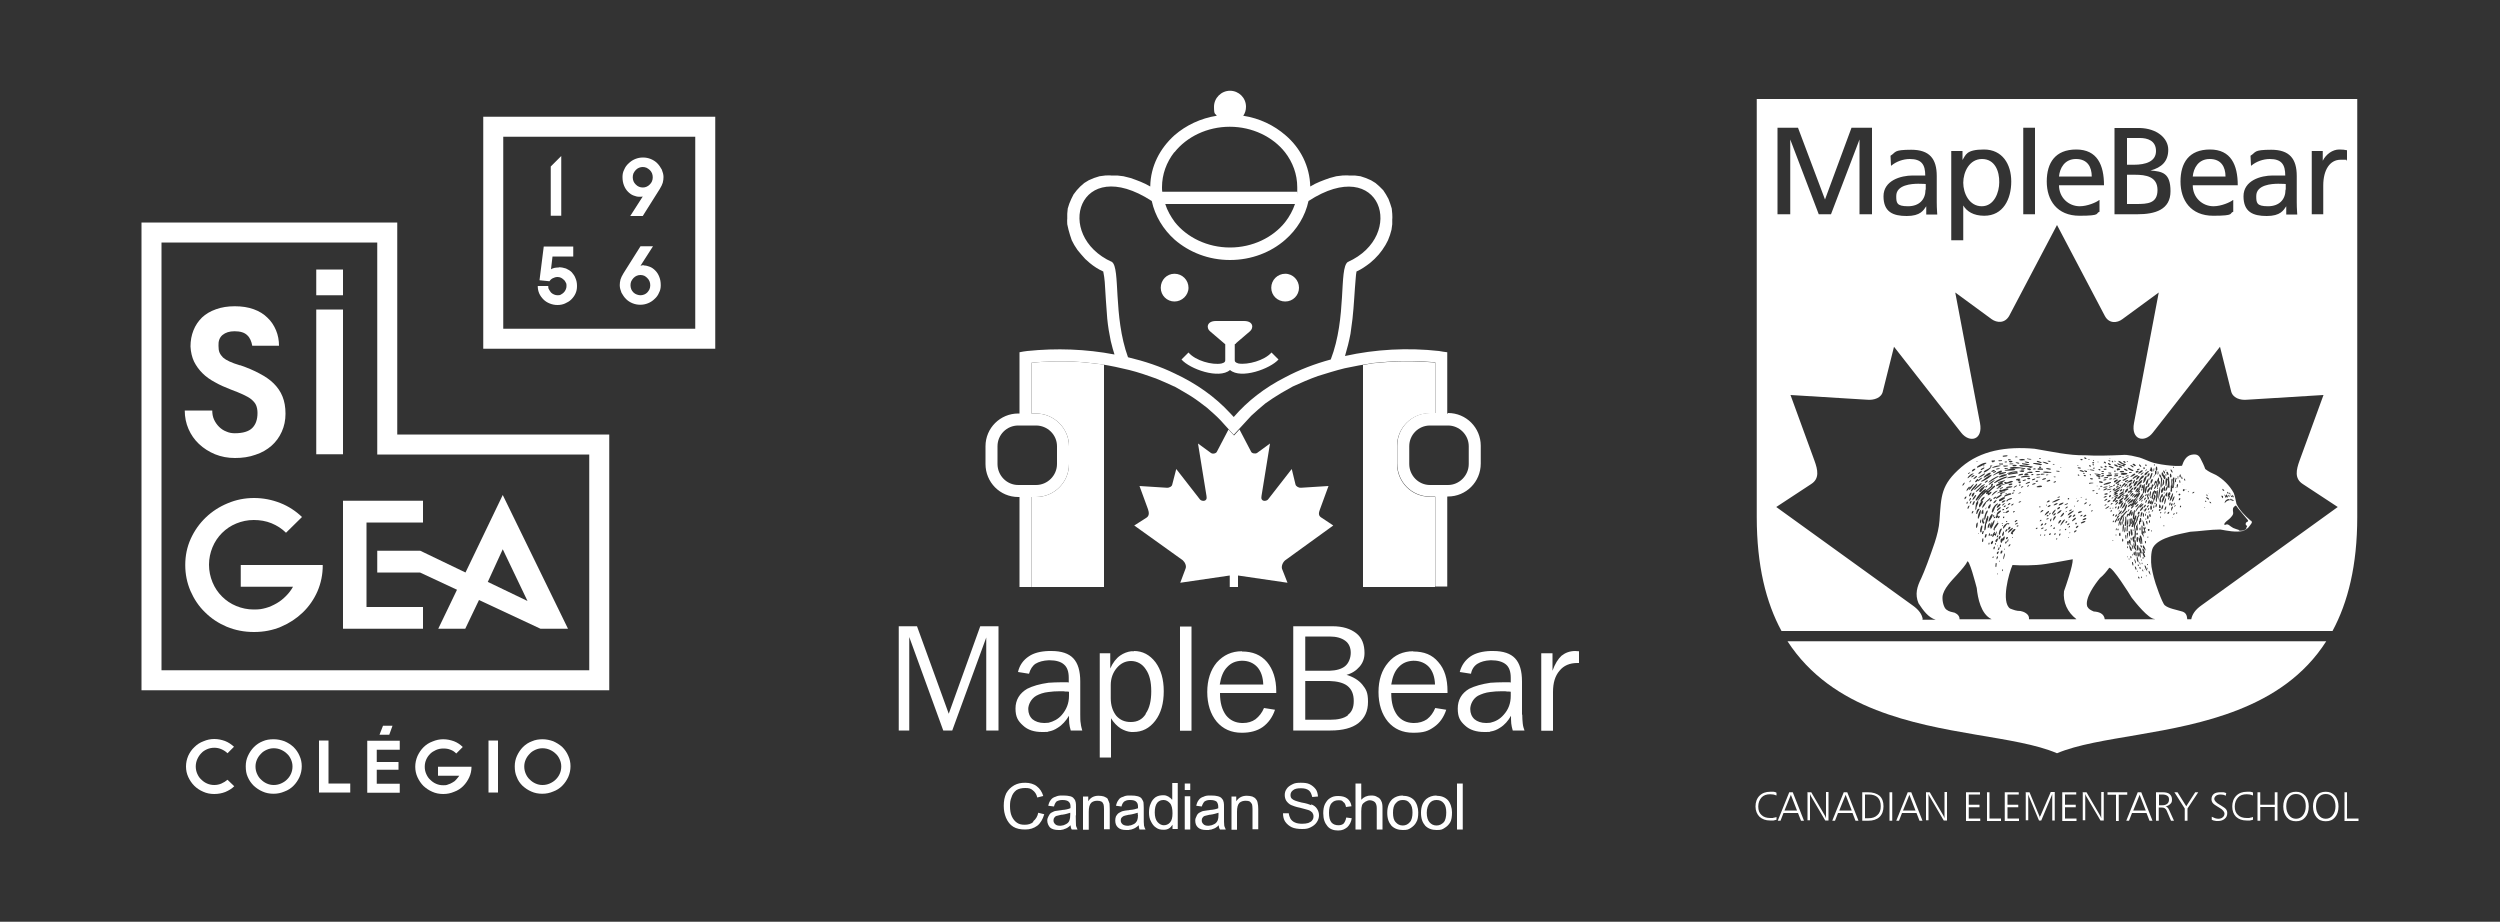 <?xml version="1.0" encoding="UTF-8"?> <svg xmlns="http://www.w3.org/2000/svg" id="Layer_1" version="1.1" viewBox="0 0 1000 368.7"><rect x="0" y="0" width="1000" height="368.7" fill="#333333" stroke="none"/><defs><style> .st0, .st1 { fill: #fff; } .st1 { fill-rule: evenodd; } </style></defs><g><path class="st0" d="M93.7,314.5c-1,1-2.2,1.7-3.6,2.3-1.3.5-2.8.8-4.4.8-1.6,0-3.1-.3-4.4-.9-1.4-.6-2.6-1.4-3.6-2.4-1-1-1.8-2.2-2.4-3.5-.6-1.3-.9-2.7-.9-4.2,0-1.5.3-2.9.9-4.3.6-1.3,1.4-2.5,2.5-3.5,1-1,2.2-1.8,3.6-2.3,1.4-.6,2.8-.9,4.3-.9,1.5,0,2.9.3,4.3.8,1.3.5,2.5,1.3,3.6,2.3l-2.6,2.6c-.7-.7-1.5-1.2-2.4-1.6-.9-.4-1.8-.6-2.9-.6-1,0-2,.2-2.9.6-.9.4-1.7.9-2.3,1.6-.7.7-1.2,1.5-1.6,2.4-.4.9-.6,1.9-.6,2.9,0,1,.2,2,.6,2.9.4.9.9,1.7,1.6,2.3.7.7,1.4,1.2,2.3,1.6.9.4,1.9.6,2.9.6,1,0,2-.2,2.9-.6.9-.4,1.7-.9,2.4-1.5l2.7,2.6Z"></path><path class="st0" d="M109.5,295.7c1.5,0,2.9.3,4.3.8,1.4.6,2.5,1.3,3.6,2.3,1,1,1.8,2.1,2.4,3.5.6,1.3.9,2.7.9,4.2,0,1.5-.3,2.9-.9,4.3-.6,1.3-1.4,2.5-2.4,3.5-1,1-2.2,1.8-3.6,2.3-1.4.6-2.8.9-4.4.9-1.6,0-3.1-.3-4.4-.9-1.4-.6-2.5-1.4-3.5-2.3-1-1-1.8-2.1-2.4-3.5-.6-1.3-.8-2.7-.8-4.3s.3-2.9.9-4.2c.6-1.3,1.4-2.5,2.4-3.5,1-1,2.2-1.8,3.5-2.3,1.3-.6,2.8-.8,4.3-.8ZM109.5,314c1,0,2-.2,2.9-.6.9-.4,1.7-.9,2.4-1.6.7-.7,1.2-1.4,1.6-2.3.4-.9.6-1.9.6-2.9,0-1-.2-1.9-.6-2.8-.4-.9-.9-1.7-1.6-2.3-.7-.7-1.5-1.2-2.4-1.6-.9-.4-1.9-.6-2.9-.6-1,0-1.9.2-2.8.6-.9.4-1.7.9-2.3,1.6-.7.7-1.2,1.4-1.6,2.3-.4.9-.6,1.8-.6,2.8,0,1,.2,2,.6,2.9.4.9.9,1.7,1.6,2.3.7.7,1.4,1.2,2.3,1.6.9.4,1.8.6,2.8.6Z"></path><path class="st0" d="M140.1,313.4v3.6s-12.5,0-12.5,0v-20.8s3.8,0,3.8,0v17.2s8.7,0,8.7,0Z"></path><path class="st0" d="M150.7,299.8v5s8.7,0,8.7,0v3.1s-8.7,0-8.7,0v5.6s9.2,0,9.2,0v3.6s-13,0-13,0v-20.8s13,0,13,0v3.6s-9.2,0-9.2,0Z"></path><path class="st0" d="M188.6,306.7c0,1.5-.3,2.9-.9,4.2-.6,1.3-1.4,2.5-2.4,3.5-1,1-2.2,1.8-3.6,2.3-1.4.6-2.8.9-4.4.9-1.6,0-3.1-.3-4.4-.9-1.4-.6-2.5-1.4-3.5-2.3-1-1-1.8-2.2-2.4-3.5-.6-1.3-.9-2.7-.9-4.2s.3-2.9.9-4.3c.6-1.3,1.4-2.5,2.4-3.5,1-1,2.2-1.8,3.6-2.3,1.4-.6,2.8-.9,4.3-.9s2.9.3,4.3.8c1.3.5,2.5,1.3,3.5,2.3l-2.6,2.6c-.7-.7-1.4-1.2-2.3-1.5-.9-.4-1.9-.5-2.9-.5-1,0-2,.2-2.9.6-.9.4-1.7.9-2.3,1.5-.7.7-1.2,1.4-1.6,2.3-.4.9-.6,1.8-.6,2.9s.2,2,.6,2.9c.4.9.9,1.7,1.6,2.3.7.7,1.4,1.2,2.3,1.6.9.4,1.8.6,2.9.6.7,0,1.3,0,1.9-.3.6-.2,1.2-.4,1.8-.8.6-.3,1.1-.7,1.5-1.2.5-.5.8-1,1.2-1.5h-8.5s0-3.6,0-3.6h13.3Z"></path><path class="st0" d="M199.2,296.2v20.8s-3.8,0-3.8,0v-20.8s3.8,0,3.8,0Z"></path><path class="st0" d="M217,295.7c1.5,0,2.9.3,4.3.8,1.3.6,2.5,1.3,3.6,2.3,1,1,1.8,2.1,2.4,3.5.6,1.3.9,2.7.9,4.2,0,1.5-.3,2.9-.9,4.3-.6,1.3-1.4,2.5-2.4,3.5-1,1-2.2,1.8-3.6,2.3-1.4.6-2.8.9-4.4.9s-3.1-.3-4.4-.9c-1.4-.6-2.5-1.4-3.5-2.3-1-1-1.8-2.1-2.3-3.5-.6-1.3-.8-2.7-.8-4.3,0-1.5.3-2.9.9-4.2.6-1.3,1.4-2.5,2.4-3.5,1-1,2.2-1.8,3.6-2.3,1.3-.6,2.8-.8,4.3-.8ZM217,314c1,0,2-.2,2.9-.6.9-.4,1.7-.9,2.4-1.6.7-.7,1.2-1.4,1.6-2.3.4-.9.6-1.9.6-2.9,0-1-.2-1.9-.6-2.8-.4-.9-.9-1.7-1.6-2.3-.7-.7-1.5-1.2-2.4-1.6-.9-.4-1.9-.6-2.9-.6s-1.9.2-2.8.6c-.9.4-1.7.9-2.3,1.6-.7.7-1.2,1.4-1.6,2.3-.4.9-.6,1.8-.6,2.8,0,1,.2,2,.6,2.9.4.9.9,1.7,1.6,2.3.7.7,1.4,1.2,2.3,1.6.9.4,1.8.6,2.8.6Z"></path><g><g><path class="st0" d="M224.5,62.4v23.9s-4.2,0-4.2,0v-19.7s4.2-4.2,4.2-4.2Z"></path><path class="st0" d="M255.6,78.7c-.7,0-1.4-.2-2.2-.5-.8-.3-1.5-.8-2.2-1.5-.7-.7-1.2-1.5-1.6-2.5-.4-1-.6-2.1-.6-3.4,0-1.1.2-2.1.7-3,.4-1,1-1.8,1.8-2.5.7-.7,1.6-1.3,2.6-1.7,1-.4,2-.6,3.1-.6,1.1,0,2.1.2,3.1.6,1,.4,1.9,1,2.6,1.7.7.7,1.3,1.6,1.8,2.5.4,1,.7,2,.7,3,0,.8-.1,1.5-.3,2.3-.2.7-.6,1.5-1.2,2.5l-6.8,10.8h-5s5-7.8,5-7.8c-.2,0-.4.1-.7.1-.2,0-.4,0-.7,0ZM257.1,66.8c-.5,0-1,.1-1.5.3-.5.2-.9.5-1.3.9-.4.4-.6.8-.9,1.3-.2.5-.3,1-.3,1.6s.1,1.1.3,1.6c.2.5.5.9.9,1.3.4.4.8.7,1.3.9.5.2,1,.3,1.5.3s1.1-.1,1.5-.3c.5-.2.9-.5,1.3-.9.4-.4.7-.8.9-1.3.2-.5.3-1,.3-1.6,0-.5-.1-1.1-.3-1.6-.2-.5-.5-.9-.9-1.3-.4-.4-.8-.6-1.3-.9-.5-.2-1-.3-1.5-.3Z"></path><path class="st0" d="M223.5,106.9c1,0,2,.2,2.9.5.9.4,1.7.9,2.3,1.5.6.7,1.2,1.5,1.5,2.4.4.9.6,1.9.6,3.1s-.2,2.1-.6,3c-.4.9-1,1.7-1.7,2.4-.7.7-1.6,1.2-2.5,1.6-.9.4-1.9.6-3,.6-1.1,0-2.1-.2-3.1-.6-1-.4-1.8-.9-2.5-1.6-.7-.7-1.3-1.5-1.7-2.4-.4-.9-.6-1.9-.6-3h4.2c0,.5,0,1,.3,1.4.2.4.5.8.8,1.2.3.3.7.6,1.2.8.5.2.9.3,1.4.3s1,0,1.4-.3c.4-.2.8-.5,1.1-.8.3-.3.6-.7.8-1.2.2-.4.3-.9.3-1.4,0-.5,0-1-.3-1.4-.2-.4-.4-.8-.8-1.1-.3-.3-.7-.6-1.1-.8-.4-.2-.9-.3-1.4-.3-.7,0-1.3.2-1.9.5-.6.3-1,.7-1.3,1.2l-4-.4,1.7-13.5h11.8s0,4,0,4h-8.3s-.6,5.1-.6,5.1c.8-.5,1.8-.7,3.1-.7Z"></path><path class="st0" d="M257.7,106.2c.7,0,1.4.2,2.2.5.8.3,1.5.8,2.2,1.5.7.7,1.2,1.5,1.6,2.5.4,1,.6,2.1.6,3.4,0,1.1-.2,2.1-.7,3-.4,1-1,1.8-1.8,2.5-.7.7-1.6,1.3-2.6,1.7-1,.4-2,.6-3.1.6-1.1,0-2.1-.2-3.1-.6-1-.4-1.9-1-2.6-1.7-.7-.7-1.3-1.6-1.8-2.5-.4-1-.7-2-.7-3,0-.8.1-1.5.3-2.3.2-.7.6-1.5,1.2-2.5l6.8-10.8h5s-5,7.8-5,7.8c.2,0,.4-.1.7-.2.2,0,.5,0,.7,0ZM256.2,118.1c.5,0,1-.1,1.5-.3.5-.2.9-.5,1.2-.8.4-.4.6-.8.9-1.3.2-.5.3-1,.3-1.6s-.1-1.1-.3-1.6c-.2-.5-.5-.9-.9-1.3-.4-.4-.8-.7-1.2-.9-.5-.2-1-.3-1.5-.3s-1.1.1-1.5.3c-.5.2-.9.5-1.3.9-.4.4-.6.8-.9,1.3-.2.5-.3,1-.3,1.6,0,.5.1,1.1.3,1.6.2.5.5.9.9,1.3.4.4.8.6,1.3.8.5.2,1,.3,1.5.3Z"></path></g><path class="st0" d="M286.1,139.5h-92.8s0-92.8,0-92.8h92.8s0,92.8,0,92.8ZM201.3,131.5h76.8s0-76.8,0-76.8h-76.8s0,76.8,0,76.8Z"></path></g><g><path class="st0" d="M96.1,146.1c2.9,1,5.5,2.1,7.7,3.3,2.3,1.2,4.2,2.5,5.7,4,1.5,1.5,2.7,3.2,3.5,5.2.8,2,1.2,4.2,1.2,6.9,0,2.6-.5,5-1.5,7.2-1,2.2-2.3,4-4.1,5.6-1.7,1.5-3.9,2.8-6.4,3.6-2.5.9-5.2,1.3-8.2,1.3-2.9,0-5.5-.5-8-1.5-2.4-1-4.6-2.4-6.4-4.1-1.8-1.7-3.2-3.7-4.2-6-1-2.3-1.5-4.8-1.5-7.4h11c0,1.3.2,2.5.7,3.6.5,1.1,1.2,2.1,2,2.9.8.8,1.8,1.5,2.9,1.9,1.1.5,2.2.7,3.4.7,3.2,0,5.6-.7,7-2.1,1.4-1.4,2.1-3.4,2.1-6,0-1.2-.2-2.3-.6-3.2-.4-.9-1.1-1.6-1.9-2.3-.9-.7-2-1.3-3.3-1.9-1.3-.6-3-1.3-4.9-2-2.3-.9-4.4-1.8-6.3-2.9-1.9-1-3.6-2.2-5-3.6-1.4-1.4-2.5-2.9-3.4-4.7-.8-1.7-1.3-3.8-1.4-6,0-2.4.4-4.5,1.2-6.5.8-2,1.9-3.6,3.4-5.1,1.5-1.4,3.3-2.5,5.6-3.3,2.2-.8,4.7-1.2,7.5-1.2,2.9,0,5.4.4,7.6,1.2,2.2.8,4,1.9,5.5,3.4,1.5,1.4,2.6,3.1,3.4,5,.8,1.9,1.2,4,1.2,6.2h-10.7c-.3-1.7-.9-3.2-2-4.2-1.1-1.1-2.8-1.6-5.1-1.6-2,0-3.6.5-4.8,1.5-1.2,1-1.7,2.5-1.6,4.3,0,1.1.1,2,.4,2.7.3.7.8,1.4,1.4,2,.7.6,1.5,1.1,2.6,1.6,1.1.5,2.4,1,4.1,1.5Z"></path><path class="st0" d="M137.2,123.8v57.9s-10.7,0-10.7,0v-57.9s10.7,0,10.7,0Z"></path><path class="st0" d="M137.2,118.1v-10.3s-10.7,0-10.7,0v10.3s10.7,0,10.7,0Z"></path><path class="st0" d="M129.1,226.1c0,3.7-.7,7.1-2.1,10.4-1.4,3.2-3.4,6.1-5.9,8.5-2.5,2.4-5.4,4.3-8.7,5.7-3.3,1.4-6.9,2.1-10.8,2.1-3.9,0-7.5-.7-10.9-2.1-3.3-1.4-6.2-3.3-8.7-5.8-2.5-2.4-4.4-5.3-5.8-8.5-1.4-3.3-2.1-6.7-2.1-10.4,0-3.7.7-7.2,2.2-10.5,1.5-3.3,3.5-6.1,6-8.5,2.5-2.4,5.4-4.3,8.8-5.7,3.3-1.4,6.8-2.1,10.5-2.1,3.7,0,7.2.7,10.5,2,3.3,1.3,6.2,3.2,8.7,5.6l-6.4,6.3c-1.6-1.6-3.6-2.9-5.8-3.8-2.2-.9-4.6-1.3-7.1-1.3-2.5,0-4.8.5-7,1.4-2.2.9-4.1,2.2-5.7,3.8-1.6,1.6-2.9,3.5-3.8,5.7-.9,2.2-1.4,4.5-1.4,7,0,2.5.5,4.8,1.4,7,.9,2.2,2.2,4.1,3.8,5.7,1.6,1.6,3.5,2.9,5.7,3.8,2.2.9,4.5,1.4,7,1.4s3.2-.2,4.8-.6c1.5-.4,3-1.1,4.4-1.9,1.4-.8,2.6-1.8,3.7-2.9,1.1-1.1,2.1-2.4,2.8-3.7h-20.9s0-8.7,0-8.7h32.7Z"></path><path class="st0" d="M146.6,242.8h22.6s0,8.7,0,8.7h-32s0-51.2,0-51.2h32s0,8.7,0,8.7h-22.6s0,33.7,0,33.7Z"></path><path class="st0" d="M243.7,276.1H56.6s0-187.1,0-187.1h102.3s0,84.8,0,84.8h84.8s0,102.2,0,102.2ZM64.6,268.1h171.1s0-86.3,0-86.3h-84.8s0-84.8,0-84.8h-86.3s0,171.1,0,171.1Z"></path><path class="st0" d="M168,220.3h-17.1s0,8.7,0,8.7h17.1s14.8,6.9,14.8,6.9l-7.5,15.6h10.8s5.5-11.5,5.5-11.5l24.6,11.5h.5s10.5,0,10.5,0l-26.1-53.5-14.9,31-18.1-8.7ZM195.1,232.8l6-13.1,9.9,20.7-15.8-7.6Z"></path></g><polygon class="st0" points="155.7 293.9 151.8 293.9 153.2 290.3 157 290.3 155.7 293.9"></polygon></g><g><g><path class="st1" d="M710.6,317.2v1c-.5-.2-.9-.3-1.3-.4-.4,0-.8-.1-1.2-.1-1.5,0-2.7.4-3.5,1.3-.8.9-1.3,2.1-1.3,3.6s.4,2.6,1.3,3.4c.8.8,2,1.2,3.5,1.2s.9,0,1.3-.1c.4,0,.8-.2,1.2-.3v1.1c-.4.1-.7.2-1.2.3-.4,0-.9,0-1.4,0-1.7,0-3.1-.5-4.2-1.5-1-1-1.6-2.4-1.6-4.1s.5-3.2,1.6-4.3c1.1-1.1,2.5-1.6,4.3-1.6s.9,0,1.3,0c.4,0,.8.2,1.1.3h0ZM716.4,317.8l-2.6,6.4h5l-2.5-6.4h0ZM715.8,316.9h1.3l4.5,11.4h-1.2l-1.2-3.1h-5.8l-1.2,3.1h-1.1l4.6-11.4h0ZM723.1,316.9h1.4l5.6,9.6c0,0,0,.2.1.3,0,.1.1.3.2.5,0-.2,0-.4,0-.6,0-.2,0-.3,0-.5v-9.4h1v11.4h-1.3l-5.7-9.7c0-.1-.1-.2-.2-.4,0-.1-.1-.3-.2-.5,0,.3,0,.5,0,.7,0,.2,0,.3,0,.3v9.5h-1v-11.4h0ZM738.3,317.8l-2.6,6.4h5l-2.5-6.4h0ZM737.6,316.9h1.3l4.5,11.4h-1.2l-1.2-3.1h-5.8l-1.2,3.1h-1.1l4.6-11.4h0ZM746,317.8v9.5h1.3c1.6,0,2.8-.4,3.7-1.3.9-.8,1.3-2,1.3-3.5s-.4-2.7-1.2-3.5c-.8-.8-2-1.2-3.6-1.2h-1.4ZM744.9,316.9h2.2c2.1,0,3.6.5,4.7,1.4,1.1,1,1.6,2.4,1.6,4.2s-.5,3.2-1.6,4.3c-1.1,1-2.6,1.5-4.6,1.5h-2.3v-11.4h0ZM755.8,316.9h1.1v11.4h-1.1v-11.4h0ZM763.8,317.8l-2.6,6.4h5l-2.5-6.4h0ZM763.2,316.9h1.3l4.5,11.4h-1.2l-1.2-3.1h-5.8l-1.2,3.1h-1.1l4.6-11.4h0ZM770.5,316.9h1.4l5.6,9.6c0,0,0,.2.1.3,0,.1.1.3.2.5,0-.2,0-.4,0-.6,0-.2,0-.3,0-.5v-9.4h1v11.4h-1.3l-5.7-9.7c0-.1-.1-.2-.2-.4,0-.1-.1-.3-.2-.5,0,.3,0,.5,0,.7,0,.2,0,.3,0,.3v9.5h-1v-11.4h0ZM786.4,316.9h5.6v.9h-4.5v4.1h4.3v1h-4.3v4.5h4.6v1h-5.7v-11.4h0ZM794.7,316.9h1.1v10.5h4.6v1h-5.6v-11.4h0ZM801.9,316.9h5.6v.9h-4.5v4.1h4.3v1h-4.3v4.5h4.6v1h-5.7v-11.4h0ZM810.2,316.9h1.6l3.9,9.4c0,.1.1.3.2.4,0,.2,0,.4.1.6,0-.2,0-.3,0-.5,0-.2,0-.3.2-.5l4.1-9.5h1.6v11.4h-1v-9.6s0,0,0-.1c0,0,0-.1,0-.2,0-.1,0-.2,0-.3,0-.1,0-.2,0-.4-.1.3-.2.5-.3.8,0,0,0,0,0,0l-4.1,9.8h-.9l-4.1-9.8c0,0,0-.2-.2-.6,0-.1,0-.2,0-.3,0,.2,0,.4,0,.6,0,.2,0,.4,0,.4v9.6h-1v-11.4h0ZM824.9,316.9h5.6v.9h-4.5v4.1h4.3v1h-4.3v4.5h4.6v1h-5.7v-11.4h0ZM833.2,316.9h1.4l5.6,9.6c0,0,0,.2.1.3,0,.1.1.3.2.5,0-.2,0-.4,0-.6,0-.2,0-.3,0-.5v-9.4h1v11.4h-1.3l-5.7-9.7c0-.1-.1-.2-.2-.4,0-.1-.1-.3-.2-.5,0,.3,0,.5,0,.7,0,.2,0,.3,0,.3v9.5h-1v-11.4h0ZM843.1,316.9h7.8v1h-3.4v10.5h-1.1v-10.5h-3.4v-1h0ZM855.9,317.8l-2.6,6.4h5l-2.5-6.4h0ZM855.2,316.9h1.3l4.5,11.4h-1.2l-1.2-3.1h-5.8l-1.2,3.1h-1.1l4.6-11.4h0ZM863.6,317.8v4.3h1.3c.9,0,1.5-.2,2-.6.5-.4.7-1,.7-1.7s-.2-1.2-.7-1.5c-.4-.3-1.1-.5-2-.5h-1.4ZM862.5,316.9h2.5c1.2,0,2.2.2,2.8.7.6.5,1,1.2,1,2.2s-.2,1.3-.7,1.8c-.5.5-1.1.8-1.9,1,.3,0,.6.2.8.4.2.2.5.6.7,1.1l1.9,4.2h-1.2l-1.7-4c-.2-.5-.5-.8-.8-1-.3-.2-.7-.3-1.3-.3h-1.1v5.3h-1.1v-11.4h0ZM869.7,316.9h1.3l3.5,5.6,3.6-5.6h1.2l-4.3,6.5v4.9h-1.1v-4.9l-4.2-6.6h0ZM890.5,317.2l-.2,1.1c-.3-.2-.7-.3-1-.4-.3,0-.7-.1-1.1-.1-.8,0-1.4.2-1.8.5-.4.3-.7.8-.7,1.3s.7,1.5,2.2,2.3c.2.1.4.2.5.3,1,.6,1.7,1.1,2,1.5.3.4.5.9.5,1.5,0,1-.3,1.7-1,2.3-.7.6-1.6.9-2.6.9s-.9,0-1.3-.1c-.4,0-.9-.2-1.3-.4v-1.2c.6.3,1,.4,1.4.6.4.1.8.2,1.2.2.8,0,1.4-.2,1.8-.6.5-.4.7-.9.7-1.5s-.7-1.6-2.2-2.4c-.2-.1-.4-.2-.5-.3-1-.6-1.7-1.1-2-1.5-.3-.4-.5-.9-.5-1.5,0-.9.3-1.6.9-2.1.6-.5,1.5-.7,2.7-.7s.7,0,1.1,0c.4,0,.7.2,1.1.3h0ZM901.2,317.2v1c-.5-.2-.9-.3-1.3-.4-.4,0-.8-.1-1.2-.1-1.5,0-2.7.4-3.5,1.3-.8.9-1.3,2.1-1.3,3.6s.4,2.6,1.3,3.4c.8.8,2,1.2,3.5,1.2s.9,0,1.3-.1c.4,0,.8-.2,1.2-.3v1.1c-.4.1-.7.2-1.2.3-.4,0-.9,0-1.4,0-1.7,0-3.1-.5-4.2-1.5-1-1-1.5-2.4-1.5-4.1s.5-3.2,1.6-4.3c1.1-1.1,2.5-1.6,4.3-1.6s.9,0,1.3,0c.4,0,.8.2,1.1.3h0ZM903,316.9h1.1v5h5.8v-5h1.1v11.4h-1.1v-5.5h-5.8v5.5h-1.1v-11.4h0ZM918.4,317.6c-1.2,0-2.1.4-2.8,1.3-.7.9-1.1,2.1-1.1,3.6s.4,2.7,1.1,3.6c.7.9,1.6,1.4,2.8,1.4s2.1-.5,2.8-1.4c.7-.9,1.1-2.1,1.1-3.6s-.3-2.7-1.1-3.6c-.7-.9-1.6-1.3-2.8-1.3h0ZM918.4,316.7c1.5,0,2.7.5,3.7,1.6.9,1.1,1.4,2.5,1.4,4.3s-.5,3.3-1.4,4.3c-.9,1.1-2.1,1.6-3.7,1.6s-2.8-.5-3.7-1.6c-.9-1.1-1.4-2.5-1.4-4.3s.5-3.2,1.4-4.3c.9-1.1,2.1-1.6,3.7-1.6h0ZM930.3,317.6c-1.2,0-2.1.4-2.8,1.3-.7.9-1.1,2.1-1.1,3.6s.4,2.7,1.1,3.6c.7.9,1.6,1.4,2.8,1.4s2.1-.5,2.8-1.4c.7-.9,1.1-2.1,1.1-3.6s-.4-2.7-1.1-3.6c-.7-.9-1.6-1.3-2.8-1.3h0ZM930.3,316.7c1.5,0,2.7.5,3.7,1.6.9,1.1,1.4,2.5,1.4,4.3s-.5,3.3-1.4,4.3c-.9,1.1-2.1,1.6-3.7,1.6s-2.8-.5-3.7-1.6c-.9-1.1-1.4-2.5-1.4-4.3s.5-3.2,1.4-4.3c.9-1.1,2.1-1.6,3.7-1.6h0ZM937.7,316.9h1.1v10.5h4.6v1h-5.6v-11.4h0Z"></path><path class="st1" d="M769.1,247.7c-.3-2-1.6-3.8-4-5.5l-54.6-39.4,14-9.2c3.4-2.2,2.6-5.7,1.3-9.3l-9.6-26.3,30.8,1.9c2.4.2,5.7-.6,6.2-3.6l4.4-17.6,26.9,34.4c3.3,4.2,8.8,3,7.5-3.9l-9.9-52.2,14.6,10.7c2,1.4,5.2,1.8,7-1.4l19.1-36.3,19.1,36.3c1.7,3.3,5,2.9,7,1.4l14.6-10.7-9.9,52.2c-1.3,6.8,4.2,8.1,7.5,3.9l26.9-34.4,4.4,17.6c.6,3,3.8,3.8,6.2,3.6l30.8-1.9-9.6,26.3c-1.3,3.6-2.1,7.1,1.3,9.3l14,9.2-54.6,39.4c-2.4,1.7-3.6,3.5-4,5.5h-1.6c0,0,0,0,0,0-.1-1.5-.5-2.8-2.4-3.2-1.9-.6-5.1-1.1-6.6-2.4-1-.8-3.9-9-4.4-11.2-.3-1.4-.7-2.8-.9-4.2-.3-2-.3-6.1.6-7.7,2.4-4.2,11-5.4,14.9-6.3,4-.2,8.1-.9,12-.9,2.9.5,6,1.2,9.1.6,1.1-.5,2.1-1.1,2.7-2.1.3-.5,1.2-1.3.7-1.8,0-.2-.3-.2-.4-.3-2.2-1.9-4.4-4.2-5.6-6.6-.4-1.6-.5-2.9-1.1-4.4-1.7-3.1-4.3-5.6-7.1-7.2-1.7-.8-2.8-1.2-4.3-2.4-.4-1.2-1.3-3.1-1.9-4.2-.7-1.3-1.5-1.9-3.6-1.5-2.1.4-3.2,2.5-3.8,4.4-3,.4-10-.6-12.4-1.5-1.6-.6-3.3-1.4-4.6-1.8-1.5-.3-4.6-1.3-7-1-4.5.2-10.3.4-14.8.1-6.1.2-14.1-1.6-20.2-2.6-11.3-1-21.5.7-29.2,7.3-8.3,7.1-8.1,11.5-8.8,21.4-.4,5.8-3,11.8-4.9,17.2-.9,2.4-1.8,4.6-2.4,5.9-1.7,3.4-2.6,6.4-1.1,10,1.9,2.9,3.9,5.7,6.9,6.6h-5.5ZM861.9,247.7h-20s0,0,0,0c-.3-2.4-2.5-3-4.4-3.1-1.3-.6-2-.9-2.6-2-1.1-3.3,3.2-9.1,5.1-11.4,1.4-1.1,2.6-2.6,3.7-4.1,1.4-.2,7.9,10.2,9,12,1.4,1.8,6.7,8.5,9.2,8.5,0,0,0,0,0,0h0ZM830.5,247.7h-18.9c0,0,0-.2,0-.2.2-1.9-2.2-2.9-3.4-3.1-1.7,0-2.6-.4-4.2-1-3.6-2.6-.5-14.1,1-17.4,2.9.2,8.8.3,13.2-.4,4.7-.7,9.6-1.7,10.9-1.9.1,2.6-2.8,10.8-3.5,12.8-.5,4.4,1.4,8.4,4.9,11.1h0ZM796.6,247.7h-12.8,0s0,0,0,0c.1-1-.6-2-1.9-2.6-1.3-.4-2.1-.3-3.4-1.3-.9-.7-1.6-3-1.5-5,.2-3.2,3.9-6.8,5.8-8.9,1.9-2.1,3.7-4.2,4-5.1.7-2.1,3.6,9.3,3.9,10.4.4,4.1,1.7,10.4,5.8,12.4h0ZM863,193.6c.2-.6.3-1.2.2-1.2s-.3.5-.5,1.2c-.1.5-.2.9-.2,1.1-.2.5-.3.7-.9.9,0-.1,0-.2,0-.3.1-.1.4-.6.6-1.1.2-.4.3-.8.3-1,0,0,0-.2,0-.2,0,0,0,0,0,.1-.6,0-.5,1.3-1.1,1.1-.3.2-.5,1.3-.8,1.8-.1,0-.2,0-.3,0,0-.2,0-.7,0-.8-.3.5-.8,1.3-1.1,1.8,0,0-.1,0-.2,0-.6-.6.6-2.1,1.2-2.1,0,0,0,.1.1.2.6-.3,0-1.4,1-1.4,0,0,0,.4.1.5.4-.2.3-2.4,1.2-1.8,0,.2,0,.4,0,.6.1-.4.3-.7.4-1.1,0,0,.3-.9.4-.9.4,0,.3,3.3-.5,3.9-.3-.1,0-.6,0-1.2h0ZM857.5,191.6c0,0,0,.5-.2,1.1,0,.2-.2.4-.2.5h0c.9.1,1.6-2.3,1.6-2.9-.4,0-.8.6-1.1,1.2h0ZM856.7,193.7c0,0-.1.2-.2.2s0,0,0-.2c-.8.1-.8,1-.8,1.8-.3.4-.7.8-1.1,1.2,0,0,0,.2,0,.3.8-.1,1.3-.8,1.4-1.6.2-.4.7-1.2.6-1.6h0ZM856.7,193c0,0,0-.2,0-.3,0-.2.2-.4.2-.5,0,0,0-.1,0-.2-.7,0-2.6,2-2.2,2.7.3-.2.7-.9,1.2-1.1.2-.2.5-.4.7-.6h0ZM850.1,206.7c0,.3,0,.8,0,1.2,0,.5-.1.9-.2,1.2,0,.4,0,.6,0,1.2,0,0,.1.1.2.2.7-.4.5-3.2.3-3.8,0,0,0,0-.1,0h0ZM849.5,208.3c0-.2,0-.5,0-.7,0-.5.1-.9.2-1.2,0,0,0,0,0,0-.6,0-.9,3-.8,3.5,0,0,0,0,.1,0,.1-.4.3-1,.4-1.5h0ZM851.8,217.6c.1.1.3.3.4.6,0,0,0,0,0,0,.1-.8.2-2.3-.5-2.3-.1.2-.2.4-.2.7-.5-.2-.4-.1-.7,0,0,.5,0,.7.3,1.4h.2c.2-.3,0-.8.2-1,0,0,.2.2.3.3,0,.2,0,.3,0,.4h0ZM852.5,219.1c-.1,0-.3-.4-.6-.8,0-.2-.2-.3-.2-.4,0,0,0,0,0,.2,0,.6.1,1.6.7,2.3q.2,0,.3-.1c0-.4,0-.8-.2-1.1h0ZM857.4,219.2c.1.1.3.4.5.7,0,0,0,.2.1.3.1,0,.2,0,.2-.5-.2-.5-.6-1.6-1-1.6-.2.4,0,.6,0,1.1h0ZM857.7,220.2c0,0,0-.1-.1-.2-.1-.2-.2-.5-.3-.6,0,0-.1,0-.2,0-.4.6.2,1.1.6,1.8h.3c0-.3-.2-.6-.2-.9h0ZM856.4,216.1c0,0,.1.4.1.8,0,.2,0,.3,0,.4,0,0,0,0,0,0,0,0,.1.2.2.3q.2,0,.2,0c0-1.3,0-2.5-.6-3.4h-.3c-.3.5.1,1.3.3,2,0,0,0,0,0,0h0ZM856.3,217.6c0-.1,0-.4,0-.7s0-.3,0-.4c-.2-.7-.4-1.5-.8-1.6-.3.5.3,2.2.7,2.8,0,0,.1,0,.1-.1h0ZM855.7,220.9c0,.2,0,.4,0,.6,0,.2,0,.4,0,.6.1.3.3.6.4.9,0,0,.1,0,.2,0,0-.7-.1-1.3-.2-1.9.1.1.2.3.5.3.3-.5-.4-2.3-.7-2.4,0,0-.1,0-.2.1,0,.3,0,.5,0,.8q.4,1,.4,1.1c-.2-.1-.3-.1-.3-.1h0ZM855.6,222.3c0,0-.1-.4-.1-.8s0-.2,0-.3c0,0-.2-.2-.2-.3h-.3c-.1.6,0,1,.1,1.7,0,0,.3,0,.4,0,0-.1,0-.3,0-.4h0ZM853.7,214.3c0,.2,0,.4,0,.7s0,.2,0,.3c0,0,.1.1.2.2,0,0,.1,0,.2,0,.3-1,.2-2.2.3-3.2,0,.1,0,.2-.1.2,0,0-.1-.4-.1-.9,0,0,0-.1,0-.1h0c-.5-.6-.1-1.3,0-1.9h0c0,.2,0,.3,0,.5,0-.2.2-.6.3-.9.2-.5.5-1,.6-1.3,0-.1,0-.3,0-.3,0-.7.7-1.1.7-1.7h-.3c-1,1.3-.9,1.5-1.2,3.5,0-.2,0-.5,0-.7,0,0-.1,0-.1,0-.5.5-.6,1.2-.7,2,.5.8.4,2.4.3,3.7h0ZM853.7,215.8s0,0,0,0c0,0-.1-.4-.1-.8,0-.1,0-.3,0-.4,0,0,0,0,0,0-1.1,0-.5,1.8-.1,2.4,0,0,.1,0,.2,0,0-.2,0-.3.2-1.1h0ZM855.2,208.9c0,0,0,.1,0,.2-.3.7-.6,1.2-.8,1.4,0,0,0,.1,0,.2,0,0,0,0,0,0,0,0,.1.4.1.9,0,.2,0,.4,0,.5.8.6.7-1,.5-1.4,0-.4.1-1.1.2-1.8h0ZM851.5,209.9c0,.1,0,.3,0,.4,0,.1,0,.2,0,.3.1,0,.3,0,.4,0,.7-.8.4-2.3.4-3.1q-.1-.1-.3-.1c0,0-.1.2-.2.3,0,.1.1,1.9,0,2.2h0ZM851,210.3c0-.4.2-.7.3-.9,0-.6,0-1.4,0-1.7-.1,0-.1,0-.2,0-.5,1.4-.3,3.1-.5,4.7,0,0,0,.1.1.2,0,0,.2-.1.3-.1.2-1,0-1.3.2-2.2h0ZM851.4,193.2c-.5.2-1.3.7-1.6.7.9-1-.1-1.3-1.3.9-.1.2-.2.4-.4.5.2,0,.3-.1.5-.2q.3-.4,1-1t.1.7c.6,0,1.2-1.1,1.6-1.7h0ZM850.5,193.2c.2,0,.5-.2.7-.2.6-.2,1.2-.3,1.5-.4.1-.1.2-.3.3-.5-.2-.8-1.7.5-2.5,1.1h0ZM847.6,192.2c-.1,0-.3.2-.4.3-.3.3-.7.5-.9.6,0,.1,0,.3,0,.5.7,0,1.5-.9,2.1-1.4,0-.4-.5-.2-.8,0h0ZM846.3,192.8c.1-.1.3-.3.5-.4.1,0,.2-.2.3-.2,0-.1,0-.2,0-.3-.3-.5-1.3.5-1.5.6,0,.4,0,.7.7.3h0ZM847.8,195.8c0,0,0,0-.1,0s0,0,0,0c-.8.2-1.7.9-2.2,1.4,0,0,0,.1,0,.2q0,0,.5,0v.2q-.1,0-.6.4c0,0,0,.1,0,.2.5-.1,1.3-.4,1.7-.8v-.2c-.3-.1-.4,0-.6,0,0,0,0,0,0-.1.5-.3,1-.7,1.4-1.2,0,0,0-.1,0-.2,0,0,0,0,0,0h0ZM847.8,195.5c0-.2.2-.4.4-.7,0,0,0-.1.1-.2-1,.4-1.9,1.1-2.8,1.7,0,.1,0,.2,0,.3.8-.2,1.5-.8,2.2-1.2h0ZM848.1,198c0,.1-.2.4-.6.7-.2.2-.4.3-.5.4,0,0-.1.5,0,.5,1.3-.1,1.6-1.2,1.3-1.1.3-.2,1.5-.7,1.5-1.2-.2-.2-1.1.4-1.7.8h0ZM846.7,199.2s0,0,0,0c0,0,.2-.4.6-.7,0,0,0,0,0,0-.7.2-1.5.4-1.5,1.2-.1,0-1.3,1-.4,1,.6-.4,1-.5,1-1.2.1,0,.2-.2.3-.3h0ZM847.8,200c0,.2-.2.2-.2.5.2,0,.3,0,.5,0-.3.3-1,.8-.5,1.3.7-.3,1.5-.8,1.5-1.6-.3,0-.7.3-.8.2.3-.4,1.3-1.1,1.3-1.5-.9.1-1.1.6-1.7,1h0ZM847.8,206s0,0,0,0c-.3.3-.7.5-.8.5-.1.3-.3.6-.3.9,0,0-1.4,1.6-.5,1.6.3-.4.4-.8.7-1.2,0,0-.1,0-.1,0,0,0,.1-.4.4-.7,0-.1.2-.2.3-.3,0-.2.2-.5.4-.8h0ZM847.2,206.2c0,0,.2-.2.3-.3.3-.2.5-.4.7-.5.3-.5.6-.9.6-1.2-.7.1-1.3,1.1-1.7,2h0ZM847.5,207.2c0,0,0,.1-.1.2,0,0-.1.2-.2.2,0,.1-.4.6-.1.9.1,0,.2-.2.3-.2,0-.2.2-.2.3-.5,0-.2.2-.5.3-.6,0,0,0,0,0,0-.2,0-.2,0-.4.1h0ZM848.8,206.1c-.2.2-.5.7-.6.9,0,.2-.1.5-.2.8-.4,1.1-.6,1.2-.6,2.5,0,0,.1,0,.2,0,.2-.6.3-1.2.5-1.7.1-.2.2-.5.4-.7.1-.2.3-.3.3-.5.3-1,1.7-2.3,2.1-2.8v-.3c-.6,0-2.1,2.1-2,1.9h0ZM848.1,206.2c0-.1.2-.3.3-.4.4-.4.8-.8.9-.7.3-.4.5-.8.9-1.1.2-.7.6-1.5.7-2.2-.7-.2-1,1.5-1.2,1.9-.5.8-1.3,1.7-1.6,2.6h0ZM852.8,201c-.1.2-.5.5-.9.8-.2.2-.4.3-.6.4,0,.2-.2.3-.2.7.5-.1,1-.6,1.4-1,0,0,0,0,.1,0-.1.2-.3.3-.3.7.7-.1,1.4-.9,1.9-1.3,0,0,0,0,0,0-.2.3-.4.4-.4.8.6-.1,1.4-1.1,1.4-1.7-.2,0-.6.8-1.1.7.1-.2,1.3-1.5.8-1.8.3-.5,2-2.8.7-2.1.1-.2.3-.5.4-.7,0,0,0-.1,0-.1h-.3c-.2.3-.4.3-.4.8,0,0,.1,0,.2,0-.4.3-.8,1.2-1,1.7-.3.7-1.3.9-1.5,2.1,0,0,.1,0,.2.1-.3.2-.5.4-.7.6,0-.4,0-.4,0-.8h0ZM851.2,201.8c.1-.1.3-.3.5-.4.5-.4.9-.6,1.1-.7h0c.3-.4.6-.6.6-1.1-.6,0-2,1.3-2.2,2.1h0ZM861.6,197.8c0,.2,0,.5,0,.9,0,.3-.3.7-.3.8,0,.5.1,1.1.2,1.1.3-1.2,1.3-1.8.3-2.8,0,0-.2,0-.2,0h0ZM861.1,199.6c0-.2,0-.5.1-.9.1-.5.4-1.7.7-2,0,0-.1.8,0,.9.5,0,.9-1,.7-1.2-.3,0-.5,0-.6.1,0-.1,0-.3,0-.4-.4,0-.8.7-1,1-.1.5-.7,3.1.1,2.5h0ZM863.5,196.6c0,.6-.3,3.5-.2,3.5.4-1.7,1-3.8.7-5.3h-.1c-.2.4-.3,1.7-.3,1.8h0ZM863.1,198.6c0-.3,0-.7,0-1.2,0-.7.1-1.3.2-1.4h-.2c-.2.4-.4.9-.6,1.4,0,.5,0,.7,0,1.7-.3.6-.2.9-.1,1.7.4,0,.4-.9.4-1.1,0-.3.2-.6.3-.9h0ZM865.2,192c0,.3,0,.7-.1,1.1,0,.4-.1.7-.2.9,0,.1,0,.2,0,.3h.2c.8-.9.6-1.5.4-2.4,0,0-.2,0-.3,0,0,0,0,0,0,.1h0ZM864.7,194.6c0,0,0-.7,0-1.5,0-.5.2-1,.2-1.2,0-.5,0-.7-.4-1,0-.6-.3-.8-.5-1.2-.5,0-.3,1,.2,1.3.6,1.4-.3,3,.1,4.1.2,0,.3-.3.3-.5h0ZM868.3,194.3c0,.2,0,.5,0,.8,0,.5,0,.9-.1,1.2,0,.2,0,.3.2.5.8-.2.2-1.4.5-1.6.1,0,.2.1.4.1.3-.3.6-2.6.3-3.1,0-.3,0-1,0-1.2-.1,0-.2,0-.3,0-.6.9.4,2.8-.2,3.8,0,0,0,.3,0,.3,0-.5,0-1.3-.1-1.8-.3-.7.3-1.7-.3-1.8-.4.6,0,1.9-.2,2.7h0ZM867.8,195.3c0,0,0-.2,0-.3,0-.4,0-.8,0-1.1,0-.4,0-.7,0-1.1-.3-.6,0-1.5-.2-2.1-.9,0-.2.6-.7.9-.1-.1-.2-.2-.3-.3h-.2c-.3.4-.2,2.3-.2,3.1,0,0,.2,0,.3,0,.3-.7.4-2.5.5-2.7.4.6.1,2,0,2.9q0,0-.3,0c0,0-1,1.8-.3,1.8.4-.4.6-1.2.7-1.6,0,0,.2.2.3.3.1,0,.2,0,.3,0h0ZM855.6,231.5c-.4-.4-.4-.5-.3-.9.2,0,.6.4.5.8,0,0-.1,0-.2,0h0ZM856.7,231.3c-.3-.3-.3-.5-.3-.7h.2c.1.1.3.3.2.6,0,0,0,0,0,0h0ZM858.5,230.6c-.2-.2-.1-.3-.1-.5h.1c0,0,.3.3,0,.5h0ZM799,229.9c0-.4,0-.4,0-.6h.2c0,.3,0,.6-.3.6h0ZM859.9,229.6c-.3-.4-.7-1.1-.3-1.3.2,0,.6,1.3.6,1.8,0,0-.2-.5-.3-.5h0ZM855,228.7c-.3-.1-.2-.3-.2-.4.2,0,.4,0,.3.3,0,0,0,0-.1,0h0ZM857.2,228.6c-.2-.3-.5-.6-.3-.8.3,0,.4.3.4.8,0,0-.1,0-.1,0h0ZM800.8,228.5c0-.5,0-.6.3-.8.3.2,0,.7-.3.8h0ZM858.7,228.3c-.4-.5-1-1.8-.8-2.2,0,0,.4.3.4.3,0,.3.4,1,.6,1.8,0,0-.2,0-.3,0h0ZM854.4,228c-.4-.6-.4-.9-.5-1.4,0,0,.2,0,.3,0,.1.3.6.9.3,1.3,0,0,0,0-.1,0h0ZM857.8,227.8c0,0,0-.1-.1-.2,0,0,.1,0,.2,0,0,0,0,.1,0,.2h-.1ZM856,227.6c-.3-.4-.2-.5-.2-.8h.3c0,.2.2.3.2.7,0,0-.2,0-.3,0h0ZM859.3,227.8c-.3,0-.5-.7-.2-.8,0,0,0,0,0,0,0,0,.1.7.1.7h0ZM798.3,226.9c-.3-.5,0-1.2,0-1.7h.3c.1.3,0,1.2-.1,1.6,0,0-.2,0-.3,0h0ZM855.3,226.5c-.3-.4-.2-.5-.2-.7q.3,0,.4.1v.5c0,0-.1,0-.2,0h0ZM853.2,226.3c-.4-.6-.4-1-.4-1.5h.3c0,.1.6,1.3,0,1.5h0ZM858.9,226.1c-.1-.2,0-.3,0-.5,0,0,.2,0,.3,0,0,.1,0,.2,0,.4,0,0-.1,0-.1,0h0ZM856,225.8q-.2-.6-.3-.9,0,0,.2,0c.1.2.3.5.2,1,0,0-.1,0-.2,0h0ZM856.8,225.7c-.2-.3-.1-.4-.1-.6h.2c0,.1.1.2.1.5,0,0-.1,0-.2.1h0ZM854.2,225.3c-.3-.7-.4-1-.5-1.6q0,0,.2,0c.2.3.5,1,.5,1.6,0,0-.2,0-.3,0h0ZM855.2,224.8c-.6-.4-.5-1.7-.5-2.1,0,0,.2,0,.3,0,.1.7.4,1.4.4,2.2,0,0-.1,0-.2,0h0ZM799.8,224.8c-.1-.3,0-.4,0-.5,0,0,.1,0,.2,0,0,.1,0,.3,0,.4,0,0-.1,0-.1,0h0ZM856.5,224.2q0-.2,0-.5c.2,0,.2.2.3.5h-.2ZM851.5,223.8c-.1-.2,0-.3,0-.4.3,0,.3,0,.3.4,0,0-.1,0-.2,0h0ZM798.6,223.7c0-.8,0-.7.3-1.2h.2c.2.4,0,.7-.3,1.2-.1,0-.2,0-.3,0h0ZM801.3,223.7c0-.9.2-1.6.5-2.3,0,0,.1,0,.2,0,0,.7-.3,1.4-.5,2.2,0,0-.1,0-.2.1h0ZM857.2,223.6c-.3-.4-.2-.5,0-.8h.2q0,.1,0,.7c0,0-.2,0-.3,0h0ZM852.2,223.3c-.1-.3,0-.6,0-.9h.2c0,.2.4.8,0,.9h0ZM797.1,223.2c-.3-.4,0-.5.2-.6.5,0,0,.6-.2.6h0ZM857.8,223c-.5-.5-.9-1.7-.8-2.3h.3c.3.6.6,1.1.8,1.9,0,.2-.1.3-.3.3h0ZM850.8,222.9c0-.1,0-.3,0-.4,0,0,.1,0,.2,0v.4c0,0-.1,0-.1,0h0ZM798.2,222.7s0,0,0,0c0,0,0,0,.1-.1,0,0,0,.1,0,.2h-.1ZM854.3,222.5c-.2-.5-.3-1.7-.1-2,.5,0,.5,1.5.4,2h-.2ZM853,222.3c-.3-.2,0-.7,0-.8.2.2.1.3.1.7,0,0-.1,0-.1.1h0ZM853.6,222c-.4-.4-.1-1,0-1.3,0,0,0,0,.1,0,.2,0,.4,1,.2,1.4,0,0-.2,0-.2,0h0ZM798.9,221.7c-.5-.5.1-1.2.6-1.1,0,.4-.2.9-.6,1.1h0ZM800.3,221.5c-.3-.4,0-1.4.6-1.3.2.4,0,1.2-.6,1.3h0ZM801.3,220.9v-.2s0,0,.1,0q0,0-.1.1h0ZM854.4,220.3c-.5-.8-.8-1-1-1.7v-1.3h.2q.1.2.4,1.4c.4.4.5.8.6,1.6,0,0-.1,0-.1,0h0ZM855,220.3c-.4-.8-.3-1.7,0-2.3,0,0,.1,0,.2,0,.2.4.5,2.2-.2,2.3h0ZM799.1,220.1c0-.4.4-.9.4-1.2,0,0,.2,0,.3,0,0,.7,0,1-.7,1.2h0ZM797.5,219.8c-.3-.4-.1-1.2.4-1.2,0,0,0,.1.1.2,0,.3-.2.6-.3.9,0,0-.2,0-.3,0h0ZM801.7,219.8c0-.1,0-.2,0-.3h.3c0,0,0,.2,0,.3,0,0-.2,0-.3,0h0ZM853.1,219.7c-.2-.7-.4-1.3-.5-1.9h.2c.3.6.5,1,.5,1.8,0,0-.1,0-.2,0h0ZM851.1,219.3c-.7-.4.2-1.6.1,0,0,0,0,0-.1,0h0ZM856.5,219c-1.1-1.4.7-1,.2,0,0,0-.1,0-.2,0h0ZM800.1,218.9c-.5-.5.3-2.1.3-.2,0,0-.2.1-.3.2h0ZM854.2,218.8c-.2-.4-.7-2.9,0-2.7.1.9.3,1.6.3,2.6-.1,0-.2,0-.3,0h0ZM803.5,218.7c-.3-.4.2-1.1.7-1,0,.4-.4.8-.7,1h0ZM798.8,218.5c0-.1,0-.2,0-.3,0,0,.1,0,.2,0,0,.1,0,.2,0,.3,0,0-.1,0-.1,0h0ZM798.1,217.9c-.3-.4-.1-.8.3-.6,0,.3,0,.6-.3.6h0ZM795.4,217.8c0-.4,0-.4.1-.7,0,0,.2,0,.3,0,0,.2,0,.4-.1.7h-.3ZM796.5,217.7c-.5-.5.2-1.3.6-1.4.4.4,0,1.3-.6,1.4h0ZM802.2,217.5c-.4-.4,0-.8.3-1,0,0,.1,0,.2,0,0,.3,0,.8-.4.9h0ZM858.3,217.4c-.4-.3-.4-.8-.3-1,.5,0,.4.2.4.9,0,0,0,0-.1.1h0ZM800.4,217.1c-.4-.5-.2-2,.6-1.7.2-.3.4-.6.6-.8.1,0,.2,0,.3,0,0,.8,0,1.5-.9,1.7q-.2.6-.3.8c0,0-.2,0-.3,0h0ZM854.9,216.9c-.4-.4-.4-1.7-.1-2.1h.3c.1.3.3,1.9-.2,2.1h0ZM798.4,216.9c-.6-.6.1-1.2.5-1.5h.3c0,.4-.3,1.4-.8,1.5h0ZM792.9,216.8c-.2-.5,0-1.2.2-1.5h.2c0,.3.2,1.4-.3,1.5h0ZM849,216.7c-.3-.5-.2-.8,0-1.2h.2c.1.3.2.7,0,1.1,0,0-.1,0-.2,0h0ZM802.9,216.7q0-.6.3-1c0,0,.1,0,.2,0,0,.3-.1.6-.2,1,0,0-.2,0-.3,0h0ZM845,216.5c0-.1,0-.3,0-.4.1,0,.4,0,.3.3,0,0-.2,0-.3,0h0ZM852.4,216.1c-.2-.5-.2-.7-.2-1q.1,0,.3,0c.2.3.2.5.1,1,0,0-.1,0-.2.1h0ZM822.5,215.9c0-.5-.1-.6.4-.6,0,.3,0,.5-.4.6h0ZM799.5,215.8c-.1-.7,0-1.4.7-1.5.3.3-.2,1.4-.7,1.5h0ZM802.6,215.7c-.9-.6,1.3-1.7.3-.1,0,0-.2,0-.3.1h0ZM850.4,215.7c-.3-.4-.5-1.8,0-1.8.2.2.1,1.2.1,1.6,0,0-.1,0-.2.1h0ZM851.1,215.3c0-.3-.8-2.8.1-2,0,.3,0,1.8,0,2,0,0-.1,0-.1,0h0ZM859.1,215.2c-.3-.4-.1-.6.2-.6v.5c0,0-.1,0-.2,0h0ZM804.8,215.2c0-.1,0-.3,0-.4,0,0,.2,0,.3,0v.3c0,0-.2,0-.3,0h0ZM798.8,215.1c-.2-.4,0-.8.3-1,0,0,.1,0,.2,0,0,.5,0,.6-.5.9h0ZM827.2,215.1c0,0,0-.1,0-.2q.1-.1.4-.1v.2c-.1,0-.2,0-.3,0h0ZM794,215.1c-.3-.3.1-1.2.3-1.5h.3c.1.4,0,.9-.3,1.4-.1,0-.2,0-.3,0h0ZM857.7,215c-.4-.5-.8-1.1-1.1-1.6v-3.1c0-.1.1-.1.3-.1.4.9-.2,1.8.4,2.8,0-.2,0-.3,0-.5.2,0,.2,0,.5,0-.2-.7-.5-1.1-.5-1.6.2,0,.3,0,.6.3q0-.5,0-.6h.1c.1.3.3.4.3.9-.1,0-.2,0-.3,0,0,.2,0,.4,0,.6,0,0,.6,1.1,0,1.1q-.2-.2-.3-.5c0,.3,0,.5,0,.8h-.2c-.1-.2-.3-.4-.4-.5,0,.5.5,1.2.5,1.9,0,0-.2,0-.3,0h0ZM797.1,214.9c0,0-.1-.1-.2-.2,0-1,.3-1.2.9-2,.4,0,0,.6.1,1,.2-.1.6-.9.7-1.1,0,0,.1,0,.2,0q-.3,1.1-.5,1.7h-.3c0-.1,0-.2-.1-.3h-.2c-.2.4-.3.6-.7.8h0ZM851.8,214.6c-.3-.3-.3-1.8-.3-2.2,0,0,.1,0,.2,0,.6.4.3,1.4.2,2.2,0,0,0,0-.1,0h0ZM795.6,214.5c-.3-.4,0-.8.1-1.2.6,0,.3.7,0,1.1,0,0-.2,0-.2,0h0ZM796.3,214.4c-.3-.5,0-.7.4-.7,0,0,0,.1.1.2,0,.1,0,.3-.1.4-.1,0-.3,0-.4.1h0ZM801,214.4c-.5-.5.2-1.4.4-1.8,0,0,.1,0,.2,0,0,.5,0,1.7-.6,1.8h0ZM847.8,214.4c-.3-.4-.3-1.3.3-1.3.1.4.2.9,0,1.3-.1,0-.2,0-.3,0h0ZM816,214.3q0-.4.2-.5c.6,0,.1.5-.2.5h0ZM817.6,214.3c0-.1,0-.3,0-.4q.2-.1.5-.1v.3q-.1.1-.5.2h0ZM823.6,214.3c0-.5,0-.5.3-.9h.3c0,.5,0,.8-.6.9h0ZM846.3,214.3c0-.2,0-.4,0-.6,0,0,.1,0,.2,0q0,.3,0,.6h-.2ZM852.7,214.3c-.4-.1-.5-2.1-.5-2.5.1,0,.1-.2.4-.1.2.4.8,2.3.1,2.6h0ZM821.7,214c0-.4,0-.8.6-.7,0,.4-.1.6-.6.7h0ZM854.7,214c-.3-.4-.2-.9.3-.9.2.4.3.8-.3.9h0ZM819.6,214c0-.1,0-.2,0-.3.2-.3.3-.4.8-.3v.3q-.4.2-.7.3h0ZM799.6,213.9c-.3-.7.4-2.9,1.2-2.4-.5,1-.7,1.6-.9,2.4-.1,0-.2,0-.3,0h0ZM799,213.8c0,0,0-.2,0-.3,0,0,0,0,.1,0q0,.2,0,.2h0ZM792.9,213.7c-.3-.3.1-1,.2-1.3q.3,0,.4,0c0,.4-.1.7-.3,1.2,0,0-.2,0-.2,0h0ZM804.8,213.7c-.3-.2-.4-.2-.5-.4.3-.6,1-1.9,1.9-1.7,0,.5-.7,1-1.1,1.5q.1.2.1.6,0,0-.4,0h0ZM791.4,213.5c0,0,0-.2,0-.3,0,0,.1,0,.2,0v.3h-.3ZM827.7,213.3c0-.2,0-.4.4-.3,0,0,0,.1,0,.2q-.1,0-.4.1h0ZM849.7,213.1c-.1-.7.2-1.7.2-2.2q.3,0,.3,0c0,.6.2,1.8-.6,2.1h0ZM792.3,213c-.6-.4,0-2.4.3-2.8h.3c.3.5-.4,2-.3,2.6,0,0-.2.1-.3.2h0ZM803.2,213c0,0,0-.2,0-.2.5-.7,1.1-1.5,2-1.7,0,.7-1.3,1.6-1.9,2h0ZM829.6,213c0-.6.4-.9,1-.9v.3c-.3.3-.7.6-1,.6h0ZM802.1,212.8c-.1-.6.3-.8.6-1.2,0,0,.2,0,.3,0,0,.6-.4,1-.8,1.1h0ZM849,212.6c0-1.3,0-1.9.3-2.9.6-.1.1,2.4,0,2.9,0,0-.2,0-.3,0h0ZM860.5,212.6c0-.2,0-.3,0-.5q0,0,.2,0c0,.1.2.2,0,.5,0,0-.2,0-.3,0h0ZM817.8,212.5c0,0,0-.2,0-.3.2-.1.9-.9.9-.2-.3.2-.5.3-.9.4h0ZM859.3,212.4c-.2-.4-.3-.5,0-.8h.4c.2.2.2.7-.3.8h0ZM823.8,212.3c0,0,0-.1-.1-.2.1-.3.2-.3.6-.3v.2c-.2.2-.3.2-.5.2h0ZM853.1,212.3c0-.3-.1-.4,0-.5.3,0,.3,0,.3.5,0,0-.2,0-.3,0h0ZM797.7,212.2c-.1-.1-.2-.2-.3-.3,0-1,1-2.2,1.6-2.8.9,0,0,.8-.4,1.5-.7,1.1-.5.4-.7.9,0,0,0,.7-.2.8h0ZM856,212.2c-.4-.4-.3-1.2.2-1.2,0,0,0,.6,0,1,0,0-.2.1-.3.2h0ZM895.6,212c-.7-.2-1.5-.5-2.3-.8-1.4-.7-2-1.9-3.1-1.3-.6.3-.6-.4-.2-.8.7-.9,1.9-1.4,2.8-2.7.9-1.2.2-1.5.4-2.9,0-.7,1.2-1.4,1.2-1.3.4.8,4.7,5.7,4.7,5.8.4.5,0,.6-.5.9-.5.3-.4,1.2,0,1.3.7.2-.3.7,0,1.1-.7,1-2,1.1-3.1.9h0ZM793.8,212.1c0,0-.1,0-.1,0,0-1.5.5-3.2.8-4.6.5-.5.2-1.2.7-1.2.5.7-.4,2.6-.8,3.5,0,.6.1,2.2-.6,2.4h0ZM847,212.1c0-.4,0-.4.1-.6h.3c0,0,0,.4,0,.6-.1,0-.2,0-.3,0h0ZM826.1,212.1c-.4-.4,0-.6.4-.6,0,.4,0,.5-.4.6h0ZM846.3,212.1q0-.5.2-.8c0,0,.1,0,.2,0,0,.3,0,.6-.2.8,0,0-.1,0-.2,0h0ZM803.4,211.9c-.5-.3.3-1.6.8-1.1,0,.5-.3.9-.8,1.1h0ZM816.6,211.7c-.4-.5.5-.7.8-.7,0,.1,0,.2,0,.3q-.4.2-.8.4h0ZM796.3,211.6c-.4-.6.9-3,1.3-3.5h.2c.2.5-.9,3.1-1.5,3.5h0ZM814.4,211.6c0,0,0,0-.1,0,.1-.5.2-.5.7-.5,0,.1,0,.2,0,.3-.2,0-.4.2-.6.3h0ZM821.4,211.6c-.3-.4.2-.7.6-.6,0,0,0,.2,0,.3-.3.3-.4.3-.6.3h0ZM801.2,211.4c0-1.1.7-1.5,1.5-2.1q.4,0,1,0v.3c-.3.3-.6,0-.8,0-.5.4-1.2,1.8-1.8,1.9h0ZM795.1,211.3c0-1,0-1.3.6-2q.3,0,.3,0c0,.4-.3,1.8-.9,2h0ZM790.5,211.2c-.2-.4-.1-2.2.6-2.2,0,.4,0,2.1-.6,2.2h0ZM795.9,211.2c-.1-.3.4-2.4.8-2.3,0,.6-.2,2-.8,2.3h0ZM827.4,211.2c0-.4.1-.4.3-.8q.2,0,.3,0c0,.4-.2.6-.6.7h0ZM830.4,211.2c0,0,0,0-.1,0,.1-1,1.7-1.3.8-.3-.2.1-.4.3-.6.4h0ZM852.6,210.8c0-.7.4-1.4.4-2q-.3.5-.4.8c-.5,0-.1-.7,0-.8,0-.5-.3-1.1,0-1.5h.2c.2.4.3.8.4,1.4.3-.4.3-.8.3-1.1-.1,0-.2,0-.3,0-.2-.6.2-4.1.8-3.5,0,.5-.3,2.1-.3,3.2.5-.6,0-1.1.8-1.1.2.7-.5,2.1-.7,2.8-.2.5-.4,1.3-.7,1.8-.1,0-.2,0-.3,0h0ZM806.7,210.7c0-.1,0-.3,0-.4.2-.1.7-.4.7.1-.3.2-.4.3-.7.3h0ZM820.2,210.6q0-.2.3-.6c.1,0,.2,0,.3,0,0,.4-.3.6-.7.7h0ZM865.4,210.5c0-.3,0-.3,0-.4h.3v.4c-.1,0-.2,0-.3,0h0ZM800.9,210.4c0,0,0-.1-.1-.2,0,0,0-.1.1-.2.1,0,.2,0,.3,0,0,.2-.1.4-.4.4h0ZM857.4,210.4c-.5-.7,0-1.5-.5-2.1,0,0,0,0,0-.1h.2c.4.6.7,1.2.7,2.1q-.2.1-.6.2h0ZM824.1,210.3c.1-.6,1.2-2.6,1.9-2.5,0,.4-1.6,2.4-1.9,2.5h0ZM816.3,210.3c0-.5.4-1,.9-.9v.4q-.6.5-.9.6h0ZM848.1,210.2c0-.6-.2-1.5.4-1.6.2.2,0,1.2,0,1.5-.1,0-.2,0-.3,0h0ZM826.8,210.1c0-.4.8-1,1-.7,0,.5-.6.6-1,.7h0ZM817.8,210.1c0-.5.2-.6.5-.9.7,0-.2.9-.5.9h0ZM806,209.9q0-.1,0-.3c.4-.2.6-.5,1.1-.5,0,0,0,.2,0,.3-.4.2-.7.4-1,.4h0ZM855.6,209.9c0-.5,0-1,0-1.5,0,0,.2-.1.3-.2,0-.4,0-.8.2-1h.3c0,.1.3,1.4,0,1.6-.1,0-.2,0-.3,0,0,.4,0,.9-.4,1h0ZM858.8,209.8c-.2-.5-.8-1.4,0-1.4.2.4.2.7.2,1.3q0,0-.3.1h0ZM830.1,209.8c0-.5,0-.4.2-.7.3,0,.6,0,.3.6-.2,0-.3,0-.5,0h0ZM800.7,209.7c0,0,0-.1,0-.2.1-.3.1-.2.4-.3,0,.1,0,.3-.1.4,0,0-.2,0-.3,0h0ZM793.2,209.5c-.7-1.1-.4-1.3,0-2.4h.2c0,.5,0,.9,0,1.4.2.2.5.5.2.9-.1,0-.2,0-.3,0h0ZM823.3,209.5c0-.7.4-1.5,1.2-1.5,0,.5-.7,1.4-1.2,1.5h0ZM792,209.3c0-.7,0-1,.3-1.5,0,0,.1,0,.2,0,0,.3,0,1.4-.5,1.5h0ZM826.2,209.3c0-.6.1-.8.7-.9,0,.5-.3.8-.7.9h0ZM832.4,209.3c-.1-.1-.1-.3,0-.3.6-.3,1-.6,1.7-.6v.3c-.5.4-1.1.6-1.6.7h0ZM859.8,209.2c-.3-.4-.4-1.2.1-1.1,0,.2.3,1-.1,1.1h0ZM858.1,209.2s0,0,0,0c0,0,0,0,0,0h-.1ZM845.2,209c-.3-.4,0-.6.3-.8,0,0,0,0,.1,0,0,.3,0,.6-.4.7h0ZM798.9,208.9c0,0,0-.2,0-.3,0,0,.1,0,.2,0,0,0,0,.2,0,.3,0,0,0,0-.1,0h0ZM806.1,208.9c-.6-.2.3-1,.8-.9v.3c-.3.2-.5.4-.8.6h0ZM802.4,208.8c0-.1,0-.2,0-.3.2-.1.2-.1.5-.1v.2c-.2.2-.3.2-.5.2h0ZM795.4,208.7c0-.9.4-1.5.7-2.3.2-.3.4-.5.6-.8,1.2,0-.8,2.7-1,3-.1,0-.2,0-.3,0h0ZM815.9,208.6c0-.4.3-.9.7-.6v.2q-.3.2-.7.4h0ZM820.2,208.6c-.4-.2-.1-1.2.4-1.2,0,.3-.1,1-.4,1.2h0ZM828.8,208.5c0,0,0-.1,0-.2.3-.4,1-1.3,1.6-1.2,0,.7-.9,1.1-1.5,1.4h0ZM821.2,208.3c0-.7.3-1.9,1.2-1.8,0,.3-.9,1.7-1.2,1.8h0ZM833,208.1c0-.5,1.2-1.1,1.5-.8v.3c-.3.3-1.2.5-1.5.5h0ZM793.8,208c-.5-.8.8-4.4,1.3-3.7,0,.6-.3,1-.6,1.6q-.2,1.1-.5,2c0,0-.2,0-.2,0h0ZM827.5,208v-.2q.1,0,.2.2h-.2ZM858.2,208c0-.4,0-.4.1-.7.2,0,.3.4.1.6,0,0-.2,0-.3,0h0ZM818.6,207.8s0,0-.1,0c0-.4.6-.6,1-.5,0,0,0,0,0,.1-.2.3-.6.4-.9.4h0ZM859,207.6c-.3-.3-.2-1.3,0-1.5h.2c.2.4.5,1.3-.1,1.5h0ZM791.2,207.6c-.3-1.1.4-2.9,1-3.6h.2c0,.8-.6,3.1-1.2,3.6h0ZM797.5,207.4c0-.1,0-.3,0-.4.3-.3.1-.3.6-.4.4.4-.3.7-.6.7h0ZM799.2,207.3c0-.6,0-.9.7-.9,0,.6-.2.8-.7.9h0ZM864.2,207.3c-.3-.3,0-.6,0-.7h.2c0,.2,0,.4-.3.7h0ZM801.3,207.2c0,0-.1,0-.1,0,0-.6,0-.5.5-.6q0,0,0,.5c-.1.1-.3.2-.4.2h0ZM869,207.2c0,0,0-.2,0-.3h.2v.2c0,0-.1,0-.2,0h0ZM792.6,207.2v-.2s0,0,.1,0q0,0-.1.1h0ZM798.5,207.2c0,0,0,0-.1,0,0-.4,0-.8.2-1,0-1,.7-1.8,1.7-2,.6.4-1.2,1.3-1.4,1.9.1,0,.3.1.4.2,0,.4-.3.8-.7,1h0ZM827.4,207.2c.1-.7.5-1.1,1.2-1.2v.4c-.3.3-.8.8-1.2.9h0ZM850.7,207c-.1,0,0-2,.7-1.4.6-.3.5-1.7,1.3-1.6,0,.5-.5,2.3-1.1,2.4-.1-.1-.2-.4-.3-.5-.1.2-.3,1-.6,1.1h0ZM797.2,206.8c0-.6,0-.7.5-.8,0,.3-.2.7-.5.8h0ZM824.2,206.8c0,0,0-.2,0-.2,0-.1.9-1.6,1.4-1.5.2.6-.8,1.6-1.4,1.7h0ZM829.1,206.8c0,0,0-.2,0-.2.3-.4.4-1,1-.7v.3c-.3.3-.6.6-1,.6h0ZM846.2,206.8c-.4-.4.3-1.2.7-1,0,.3-.4.9-.7,1h0ZM857.2,206.8c-.1-.6-.1-1,.1-1.5h.3c0,.4.1,1.4-.4,1.5h0ZM833.3,206.8c0-.4,1.2-1.5,1.2-.5-.4.3-.8.5-1.2.5h0ZM860.1,206.8c-.1-.1-.3-.2-.4-.3,0-.4,0-.6.1-.9,0,0,.2,0,.3,0,0,.3.5.8,0,1.2h0ZM856.2,206.7c0-.4.1-2.4.8-1.7,0,.5-.3,1.2-.5,1.7,0,0-.2,0-.3,0h0ZM818.8,206.6c-.2-.2-.1-.3-.1-.4.2-.2.3-.3.7-.2,0,.2,0,.3-.2.5-.1,0-.3,0-.4.1h0ZM832.2,206.6c0-.1,0-.3,0-.4.3-.2.3-.3.8-.3,0,0,0,.1,0,.2-.3.4-.5.4-.8.5h0ZM845.2,206.5c-.3-.4,0-.6.2-.9h.3c0,.2-.1.8-.5.9h0ZM852.6,206.4c-.4-.6-.1-1.3.2-1.7,0,0,.2,0,.3,0,0,.5,0,1.4-.5,1.7h0ZM858.1,206.4c0-.4,0-.6,0-.9,0,0,.2,0,.3,0,0,.3,0,.6-.1.9,0,0-.2,0-.2,0h0ZM821.4,206.3c-.3-.6.3-.8.7-1.1,0,0,.1,0,.2.1,0,.4-.4.9-.9.9h0ZM817.9,206.2c0-.7,1.1-1.8,1.7-1.8,0,.1,0,.2,0,.4-.5.5-1.1,1.1-1.7,1.4h0ZM827.1,206.2c-.2-.7,1.9-1.9,2.5-2,0,.4-2.2,2-2.5,2h0ZM820.8,206c0-1,.4-1.4,1.2-2.1,0,0,.2,0,.3,0,0,.3-1.2,1.9-1.5,2h0ZM855.2,205.9c-.4-.6.2-1.6.7-1.1,0,.4-.3,1-.7,1.1h0ZM869.4,205.9s0,0-.1,0c0-.4.1-.6.6-.6,0,.3-.2.5-.5.7h0ZM819.7,205.9c-.4-.2.3-.8.6-.8,0,.4-.2.5-.6.8h0ZM790.5,205.6c0-.8.3-2.3,1.3-2.1,0,.4-.2.6-.4.8-.2.4-.4.9-.6,1.3,0,0-.1,0-.2,0h0ZM792.7,205.6c-.3-.6.1-1.4.4-1.7,0,0,.1,0,.2,0,0,.7.1.9.1,1.5q-.1,0-.7.2h0ZM867,205.6c0-.6.1-.8.7-.9,0,.6-.1.8-.7.9h0ZM822.9,205.5c0,0,0-.2,0-.3.5-.5,1-1.1,1.7-1.2,0,.6-1.1,1.4-1.7,1.5h0ZM865.8,205.5c0-.4,0-.5.2-.9,0,0,.1,0,.2,0q0,.4-.2.8c0,0-.2,0-.3,0h0ZM788.7,205.4c0-.6.1-1,.7-1,0,.3-.2.7-.5,1,0,0-.2,0-.3,0h0ZM870.5,205.4c-.2-.2,0-.3,0-.4q.1,0,.4,0c0,.3,0,.4-.3.5h0ZM864.2,205.4c-.3-.3,0-.5,0-.6h.3c0,.3,0,.5-.4.6h0ZM831.2,205.3c0-.7.8-.9,1.5-.8v.3c-.5.3-1,.4-1.5.5h0ZM802.2,205.3v-.4c.3-.2,1.4-1.3,1.4-.3-.4.3-.9.6-1.4.6h0ZM859.5,205.3c0-.5,0-.5,0-.8,0,0,.2,0,.3,0,0,.2,0,.5-.2.8,0,0-.1,0-.2,0h0ZM858.6,205.2c0,0,0-.2,0-.3q.1,0,.2,0c0,0,0,.1,0,.2,0,0-.1,0-.2.1h0ZM797.7,205.1c0,0,0-.2,0-.3h.2v.2c0,0-.1,0-.2,0h0ZM801.5,205.1s0,0-.1,0c0-.1,0-.2,0-.3q.1,0,.4,0c0,.3,0,.4-.3.4h0ZM805.2,205c0-.1,0-.2,0-.3.2-.2.7-.6.7,0-.3.2-.5.3-.7.3h0ZM816.1,205c.1-.4.6-1.1,1.2-1v.3c-.4.3-.7.6-1.2.7h0ZM796.8,205c-.5-1,1.5-3.8,2.4-3.6,0,0,0,.1,0,.2-.8.8-1,.7-1.5,2.2-.2.6-.3.9-.9,1.3h0ZM826.4,204.9c0,0,0,0-.1,0,0-.5,0-.3.4-.4,0,.1,0,.2,0,.3,0,0-.2,0-.3,0h0ZM854.3,204.9c-.7-.7,2.3-3.8,2.6-3.7-.1.4-.5.8-.8,1.1.3,0,.8-.8,1.3-.9,0,.7-1.1,1.5-1.6,1.8,0,0,.1-.4.2-.7-.6.3-1.4,1.9-1.8,2.4h0ZM860.7,204.8c0-.3.2-.9.6-.9,0,.3-.3.8-.6.9h0ZM851.1,204.7c-.1-.3.4-1.2.7-1.1-.1.4-.4.9-.7,1.1h0ZM844.2,204.7c0-.5-.1-.4.4-.6,0,0,.1,0,.2,0v.3c-.2.2-.3.3-.6.3h0ZM836.5,204.6q0-.1,0-.3c.2-.2.2-.2.6-.2,0,0,0,0,0,.1-.1.3-.4.4-.6.5h0ZM847.5,204.6c0-.5,0-.5.3-.6q0,.4-.1.6c0,0-.1,0-.2,0h0ZM857.9,204.6c0,0-.1,0-.2-.1,0-.7.3-1.2,1-1.2,0,.4-.4,1.1-.8,1.4h0ZM827.7,204.5c0-.1,0-.2,0-.3.3-.2.5-.4,1-.4v.2c-.3.3-.5.4-.9.5h0ZM798.8,204.4q0-.1,0-.5c.5-.5.8-1,1.5-1q0,0,0,.3c-.5.4-1,1-1.5,1.2h0ZM863.7,204.4c-.4-.4,0-.8.4-.8.3.4.1.7-.4.8h0ZM868.6,204.4c-.4-.4,0-1.1,0-1.4.1,0,.2-.4.6-.4,0,.5-.2.9-.7,1.8h0ZM790.1,204.1c0-1,.2-1.9.3-2.8.8-1.1,1.2-2.3,2.1-3.2.3-.4.6-.7.8-1.1,1-.7,2.2-1.7,3.2-2.6q0,0-.1-.5c.2-.2.8-.9.8,0-.1,0-.2.2-.3.3,0,0,.1,0,.2,0,0,.8-1.9,1.5-2.2,2.2.6,0,2.3-1.7,2.7-2.1.1,0,.3,0,.4,0q0,.1,0,.4-2.2,1.9-2.6,2.5c0,0,.1,0,.2,0,.2-.1.7-.7,1-.4,0,.5-1,1.4-1.5,1.3v-.6q-.6.1-.7.1c0-.5.3-.8.3-.9-.3.1-.6.4-.8.7-1,.8-1.6,1.4-2.3,2.5-.6.5-.3.4-.3,1.3-.3.6-.5,1.2-.7,1.7,0,.4,0,1-.6,1.1h0ZM857.2,204.1c0,0,0-.1,0-.2,0,0,.1,0,.2,0,0,0,0,.1,0,.2,0,0,0,0-.1,0h0ZM800.9,204.1q0-.1,0-.3c.3-.1.6-.5.8,0-.1.3-.5.3-.8.3h0ZM856,204.4c-.3-.4.8-1.4,1.1-1.8h.3c0,.7-.7,1.6-1.3,1.8h0ZM859.1,204.1c0-.3.2-1,.6-1,0,.5-.1.9-.6,1h0ZM865.8,204.1c0-.7.2-1,.4-1.5.1,0,.2,0,.3,0,0,.5,0,1.4-.8,1.5h0ZM860.3,204c-.3-.7-.3-1.3,0-1.8,0,0,.2,0,.3,0,.2.4.4,1.7-.3,1.8h0ZM794.1,203.8q.1-.4.3-.8h.2c-.1.3-.2.6-.5.8h0ZM823,203.8c-.3-.6.4-1,1-1v.4c-.3.3-.7.5-1,.6h0ZM864.6,203.8c-.3-.5.4-1.9.7-1.9,0,.6,0,1.6-.7,1.9h0ZM847,203.8c0-.3.3-1.9.7-1.2,0,.7-.1.9-.7,1.2h0ZM802.5,203.6c0,0,0,0-.1,0,0-.1,0-.2,0-.3.3-.2.9-.6,1.3-.6,0,0-.6.5-.6.6-.3.3-.5.3-.7.4h0ZM842.2,203.6c0-.1,0-.2,0-.3.2-.1,1.5-1.3,1.5-.6-.4.3-1.1.8-1.6.9h0ZM787,203.5c0-.6.2-1.2.8-1.3,0,.4-.3.9-.5,1.3,0,0-.2,0-.2,0h0ZM795.6,203.5c-.1-.1-.3-.2-.4-.3,0-.7.4-1,.8-1.5h.3c0,.5-.2,1.6-.8,1.8h0ZM826.2,203.5c-.2-.5.5-.9.9-.9v.3q-.7.5-.9.6h0ZM843.9,203.5c0,0,0-.2,0-.3q.1-.1.4-.1v.3q0,0-.4.1h0ZM848.6,203.5c.3-.8.9-1.4,1.2-2.3.8-.5.4-.2.4.4-.2.8-.8,1.6-1.6,1.9h0ZM852.4,203.5c0-.1,0-.3,0-.4.4-.4.6-.9,1.2-1,0,.5-.8,1.3-1.2,1.4h0ZM845,203.4c0-.4,0-.3.3-.3,0,0,0,.2,0,.3-.1,0-.2,0-.3,0h0ZM846.1,203.4c-.1-.5,0-.6.2-.8h.3c.2.3-.3.8-.5.8h0ZM792.9,203.3c-.3-1.4,2.1-3.2,3-4.1h.3c0,.5-1.2,1.4-1.7,1.7-.2.5-1.1,2.2-1.7,2.3h0ZM861.3,203.3c0-.2,0-1.6.4-1.1,0,.5.2,1-.4,1.1h0ZM863.7,203.3c-.2-.6,0-1.1,0-1.5,0,0,.2,0,.3,0,.1.4.5.8.2,1.4-.1,0-.3,0-.4,0h0ZM798.7,203.2c0-.9.5-1.1,1.1-1.7,1.2,0-.5,1.6-1.1,1.7h0ZM881.8,203.2q0-.1,0-.3h.2c.1.2-.1.3-.1.3h0ZM848.1,203.2c0-.8.5-2.3,1.3-2.3,0,.4-.9,2.2-1.3,2.3h0ZM857.6,203.1c-.3-.4.3-1.3.7-1.2.3.3-.4,1-.7,1.2h0ZM858.8,203c-.3-.4.4-1,.8-1-.3.7-.4,1-.8,1h0ZM872,203c-.1-.3,0-.4,0-.6.1,0,.2-.1.3-.2.2.1.2.4,0,.7-.1,0-.3,0-.4,0h0ZM801.6,202.9c-.3-.3,0-.4.1-.6,1.2-.3.8.2-.1.6h0ZM815.6,202.9c0,0,0-.2,0-.2.2-.1.2-.2.6-.1q0,.1,0,.3c-.2,0-.3,0-.5,0h0ZM854.2,202.9s0,0-.1,0c0-.5.7-.8,1-1.3h.3c0,.6-.6,1.1-1.2,1.3h0ZM862.3,202.9c-.3-.5,0-1.1.3-1.4h.2c0,.3,0,1.3-.5,1.4h0ZM791.7,202.8c-.4-.9.4-1.6.8-2.2-.1,0-.2,0-.3,0,0-.8.9-1.8,1.7-1.9,0,.5-.9,1.5-1.3,1.9.2,0,.3-.2.7-.2,0,.5-1.2,2.5-1.6,2.6h0ZM819.1,202.8c0-.1,0-.2,0-.3.2-.1,1.1-1,1.1-.1-.4.3-.7.3-1.1.5h0ZM829.7,202.6c0-.1,0-.2,0-.3h.3v.3c-.1,0-.3,0-.4,0h0ZM869.7,202.9c0-.3.2-.7.3-.9h.2c0,.1,0,.2,0,.3-.1.1-.3.5-.5.6h0ZM841.8,202.4c0-.5.3-.6.8-.7q0,0,0,.2c-.3.3-.5.4-.9.4h0ZM835.6,202.3c0,0,0-.1,0-.2.3-.2.3-.4.7-.4v.3c-.3.3-.5.3-.7.3h0ZM868.5,202.3c-.3-.3,0-.8.2-1h.3c0,.3,0,.6-.2,1,0,0-.2,0-.3,0h0ZM800.8,202.2c0,0,0-.2,0-.2.3-.3.9-.8,1.4-.8,0,0-.7.5-.6.6-.3.3-.4.3-.7.4h0ZM804.5,202.2q0-.1,0-.3c.2-.2.8-.5,1.1-.4,0,0-.5.4-.5.5-.2.2-.3.2-.5.2h0ZM818.5,202.2c0,0,0-.2,0-.3,0,0,.2,0,.3,0,0,0,0,.2,0,.3-.1,0-.2,0-.3,0h0ZM821.5,202.2c0,0,0-.2,0-.3.5-.4.8-.6,1.5-.7q0,0,0,.3c-.4.4-1,.6-1.5.7h0ZM823.5,202.2c-.1-.7,1.2-1.1,1.9-1.2,0,.7-1.4,1.1-1.9,1.2h0ZM867.7,202.2c0-.5-.1-1.2.5-1.2.1.2,0,.8-.2,1.1-.1,0-.2,0-.3,0h0ZM789,202.1c-.1-.7.3-1.2.6-1.7.7,0,0,1.2-.3,1.6-.1,0-.3,0-.4,0h0ZM803.1,202.1c0-.5.5-.9,1-.9v.3c-.3.3-.6.5-1,.6h0ZM825.9,202.1c0-.1,0-.2,0-.3.5-.3.7-.4,1.3-.5,0,0,0,.1,0,.2-.4.3-1,.5-1.5.5h0ZM846.1,202.1c0-.5.7-1.5,1.2-1.4,0,.4-.9,1.3-1.2,1.4h0ZM844.3,201.9c0-.1,0-.2,0-.3.1-.1.2-.3.4-.4.1,0,.2,0,.3,0v.3c-.3.2-.4.3-.7.4h0ZM852.7,201.8s0,0,0,0h0ZM860.8,201.9c-.4-.2-.2-.4-.2-.6,0,0,0,0-.1,0-.2.3-.2.3-.5.4-.2-.2,0-.7-.2-.7-.4.3-.3.6-.7.6-.1-.3.3-1.7.8-1.7,0,.3,0,.6,0,.9.2-.2.5-.6.8-.7,0,.1,0,.8,0,1,.2-.3.4-.8.5-.8.4,0,0,1.3-.4,1.6h0ZM833.7,201.8c0,0,0-.2,0-.3.4-.3.4-.6,1-.6v.3c-.3.3-.6.4-1,.6h0ZM865.7,201.7c0-.8,0-1.1.2-1.7,0,0,.4-.7.4-.8.4.2-.2,2-.4,2.4,0,0-.2,0-.3,0h0ZM861.9,201.7c-.3-.3-.1-.4,0-.6h.3c.1.3,0,.6-.3.6h0ZM869.4,202c0-.4.2-.7.3-.9h.2c0,.1,0,.3,0,.4-.1.2-.3.5-.5.5h0ZM787.9,201.6c0-.6.2-.8.4-1.2,0,0,.2,0,.3,0,0,.3-.2.7-.4,1,0,0-.2,0-.3,0h0ZM786.6,201.5c0-.5,0-.4.2-.8,0,0,.2,0,.3,0,0,.1,0,.5-.2.8,0,0-.2,0-.3,0h0ZM797.4,201.3c0-.1,0-.3,0-.4.3-.3.7-.9,1.2-.9,0,0,0,.2,0,.3-.3.4-.7,1-1.2,1h0ZM884.2,201.3c-.4-.3-.4-.4-.5-.6.3,0,.7,0,.8.6-.1,0-.2,0-.3,0h0ZM858.1,201.2c0-.4.3-1.5.7-1.2,0,.4-.2,1.1-.7,1.2h0ZM800.7,201.1c0-.1,0-.2,0-.3.4-.6.7-.6,1.4-.7q0,0,0,.3c-.4.4-.9.7-1.5.7h0ZM820.9,201.1c0,0,0-.2,0-.3.7-.4,2.1-1.3,3-1.2v.2c-1,.6-2,1.1-3,1.2h0ZM853.5,201.1c0,0,0-.1.1-.2,0,0,.1,0,.2,0q0,.1-.3.2h0ZM807.4,201.1c0-.5.6-.6,1.1-.6,0,.2-.5.4-.6.5-.1,0-.3,0-.4,0h0ZM850.9,201.1c0-.8,1-1.7,1.7-1.7-.3.6-1.3,1.6-1.7,1.7h0ZM818.7,201c0-.5,1.2-1.3,1.2-.5-.4.4-.8.4-1.2.5h0ZM864,201c-.6-1.3.2-2.4.8-3.4.5,0,.4.6.2,1.1-1.1.6-.4,1-.7,2.2,0,0-.2,0-.3,0h0ZM864.8,201c-.6-.3.7-2.6.8-2.8.1,0,.1,0,.3,0,.3.4-.7,2.7-1.1,2.9h0ZM846,200.9c0,0,0-.2,0-.2.2-.2.4-.5.6-.7h.4c.1.1.1.2.1.4-.4.3-.7.5-1,.5h0ZM843,200.9c0-.1,0-.2,0-.3.4-.4.4-.6,1.1-.5q0,.1,0,.3c-.3.3-.8.5-1.1.6h0ZM889.9,201.3c-.3-1.2,2-2.4,2-1.2-1,0-1.7.7-2,1.2h0ZM882.3,200.8c-.3-.3-.3-.3-.3-.5h.3c.2.2.2.1.2.5,0,0-.2,0-.3,0h0ZM830.7,200.8c0-.3.5-.9.7-.7,0,.1,0,.2,0,.3-.3.2-.4.3-.8.4h0ZM850.1,200.7c-.3-.4,1.4-1.7,1.8-1.9-.2.7-1.1,1.7-1.8,1.9h0ZM856.4,200.7c0-.4.4-.6.7-.9,0,.5-.3.8-.7.9h0ZM796,200.6c-.4-.4.2-1,.7-.9v.6c-.3.2-.5.3-.7.3h0ZM855.5,200.6c.2-.7.5-.8,1-1.3.4-.4.6-1.1,1.2-1.1,0,.6-1.6,2.2-2.2,2.3h0ZM799.9,200.5c-.1,0-.2-.1-.3-.2v-.4c.3-.2,2.4-1.8,2.4-.6-.6.4-1.4,1.1-2.1,1.2h0ZM802.7,200.5c0,0,0,0-.1,0,0-.1,0-.2,0-.3.2,0,.3-.3.4-.4.5-.3,1.1-.6,1.8-.6,0,.6-1,.6-1.4.8-.1.1-.5.5-.6.6h0ZM841.7,200.4c0,0,0-.1,0-.1.2-.3.7-.9,1.2-.8v.3c-.4.3-.8.6-1.2.6h0ZM787.7,200.4c0-.6.1-.8.4-1.2h.2c.3.3-.2.8-.4,1.1,0,0-.2,0-.3,0h0ZM867.9,200.4c0-1,.6-2.1,1-2.8,0,0,.2-.4.3-.4.2.6-.6,3.1-1.3,3.2h0ZM790.3,200.2c0-.1,0-.3,0-.4.7-1.4,2.6-3.9,4.2-4.3,0,.8-1.6,1.9-2.1,2.4-.5.6-1.3,2.2-2.1,2.4h0ZM789,200.2c-.1-.8.7-1.7,1.2-2.2.1,0,.2,0,.3,0-.1.7-1,1.9-1.6,2.1h0ZM857.6,200.2c0-.5.2-1.2.7-1.2,0,0,0,.1.1.2-.1.4-.5.8-.9,1h0ZM871.6,200.2c-.3-.3.1-.8.2-1,0,0,.2,0,.3,0,0,.5,0,.9-.5.9h0ZM849.7,200.1c-.3-.7.5-1.1.9-1.5,0,0-.3,0-.5,0-.4-.5.8-.9,1.1-1,0,.2-.3.5-.3.6.2,0,.4-.1.6-.2,0,.4-1.2,1.9-1.7,2h0ZM853.8,200.8c0-.3.7-1.2.8-1.5,0,0,.5-.6.5-.6,0,0-.3.7-.3.7-.3.7-.8,1.4-1.1,1.4h0ZM868.9,200.7c-.4-.4.5-2.3.9-2.2,0,.6-.3,1.6-.9,2.2h0ZM893.2,200.5c-.3-.5-.9-.3-1.1-.5,0,0,0-.2,0-.3.1-.2,0-.2.3-.2.3.4.1.2.6.3.1.2.1.3.5.4v.2c0,0-.2,0-.3,0h0ZM834.3,200c-.2-.2-.1-.3,0-.5.3,0,.4-.1.4.3-.1,0-.3,0-.4.1h0ZM867.2,199.9c0-.6.2-1,.5-1.5h.3c0,.3-.4,1.2-.5,1.4,0,0-.2,0-.3,0h0ZM859.1,199.9c-.2-.3,0-.6,0-.8-.5-.2-.3-1.7.4-1.7,0,.4-.1.6-.3,1.5,0,0,.3,0,.4,0,0,.5,0,.8-.5,1h0ZM827.2,199.8c-.4-.4.4-1,.5-.2-.2.2-.4.1-.5.2h0ZM883.3,199.8c-2.4-1.6.5-.8.3,0,0,0-.2,0-.3,0h0ZM785.8,199.7c0-.6.1-1.1.8-1.1,0,.5-.4,1-.8,1.1h0ZM798.4,199.6c0-.7.2-.6.8-1.1.4-.2,1.1-.8,1.6-.7,0,0,0,0,0,.1-.3.6-1.8,1.4-2.4,1.7h0ZM855.6,199.6c.2-.5,1-2,1.5-2.2.1-.7.2-1.7,0-2.2-.2.1-.3.1-.5.2,0-.7.1-1.4.8-1.5,0,.4-.2.8-.3,1.3.3-.6.4-1.1.6-1.6,0,0,.1,0,.2,0,0,.9.1,3.4-.7,3.9,0,.7-.9,2.1-1.7,2.3h0ZM830.4,199.5v-.2h.2c0,0,0,.1,0,.2,0,0-.1,0-.2,0h0ZM797.4,199.5c0-.1,0-.2,0-.3.3-.2.7-.6,1.1-.5,0,.4-.6.8-1,.9h0ZM860.2,199.4c-.2-.4,0-.8.2-1.1,0,0,0,0,.1,0v.9c0,0-.2,0-.3,0h0ZM844.6,199.3s0,0,0,0c.2-.3.4-.4.9-.3-.3.2-.5.4-.8.4h0ZM823,199.1c0,0,0-.1,0-.2.4-.2.5-.3,1-.3v.2c-.4.3-.8.3-1.1.3h0ZM841.5,199.1c0,0,0-.2,0-.3.4-.2.7-.5,1.2-.4,0,.5-.8.6-1.2.7h0ZM853.5,199.1c0-.7,1-1.8,1.6-1.8,0,.7-.8,1.7-1.6,1.8h0ZM832.3,199c0,0,0-.1,0-.2.2,0,.4,0,.6,0h0q-.2.2-.6.2h0ZM889.1,199.3c-.4-.4-.6-.7-.5-1.1.1,0,.3.2.6.2,0,.2.1.4,0,.8,0,0,0,0,0,0h0ZM843.6,198.9c0-.5.1-.9.7-.9.3.6-.2.8-.7.9h0ZM845.6,198.8c.3-.5,1.1-1,1.7-.9v.3c-.3.3-1.3.5-1.7.6h0ZM848.5,199c0-.2.5-.5.5-.6.4-.2.4-.4.9-.4v.2c-.4.3-1,.7-1.4.7h0ZM852.7,199.1c0-.1.2-.5.2-.6.2-.3.5-.6.7-.9h.3c0,0,0,.2,0,.3-.3.3-.9,1-1.3,1.2h0ZM867.1,198.8c0-.8,0-1.3.5-1.9h.4c.5.5-.2,1.7-.9,1.9h0ZM788.8,198.7c-.4-.6.3-1.7,1-1.7,0,.6-.4,1.6-1,1.7h0ZM801.6,198.7c0,0,0-.1,0-.2.3-.5,2.2-1.5,2.9-1.1q0,.3-.1.4-.9.2-2.7.9h0ZM859.8,198.6c0-.2,0-2.3.6-2.1,0,.4,0,2-.6,2.1h0ZM866.4,198.6c-.6-.7,0-1.2.3-1.7h.2c.1.4,0,1-.1,1.6-.1,0-.3,0-.4.1h0ZM893.2,199c-.4-.4-.3-.9-.3-1.1.2.1.6.6.6,1,0,0-.2,0-.3,0h0ZM787.6,198.6c0-.6.4-1.6,1-1.6,0,.6-.4,1-.7,1.5-.1,0-.2,0-.3,0h0ZM858.2,198.5c-.4-.2.1-.7.2-.8,0,0,.2,0,.3,0,0,.3-.1.6-.5.8h0ZM892.6,198.9c-.2-.3-.4-.7-.4-.9,0,0,.4.3.4.3.1.1.3.2.3.5,0,0-.2,0-.3,0h0ZM882.8,198.4c-.3-.3-.3-.4-.3-.6,0,0,.1,0,.2,0,0,0,.2.1.3.2,0,.1,0,.3,0,.5,0,0-.1,0-.1,0h0ZM891.7,198.8c-.4-.2-.4-.7-.4-.9,0,0,.3.2.3.2,0,0,.4.3.3.5,0,0-.2,0-.3,0h0ZM890.3,199.2c-.2-.4-.5-1.1-.6-1.4.2,0,.4.3.7.6,0-.2,0-.4,0-.6h.2c.2.2.6.7.6,1.2-.4,0-.5-.2-.7-.3,0,.1,0,.5-.1.5h0ZM852.2,198.6c-.3-.3.6-1.2.7-1.4.1,0,.3,0,.4,0,.3.4-.8,1.3-1.2,1.5h0ZM871.6,198.2c-.3-.4-.2-.4,0-.7h.4c.4.4,0,.6-.4.7h0ZM851.8,198c0-.5.4-1,.6-1.3-.1-.1-.6.4-.7.4,0,0,0-.2-.1-.2-.1.2-.3.4-.5.5,0-.5.2-.7.4-1.1h.2c0,0,0,.2,0,.3.4-.5,1.1-1.6,1.7-1.6,0,.5-.7,1-1,1.6,0,0,0,0,0,0,.2,0,.3-.3.6-.2,0,.1,0,.2,0,.3-.4.4-.8.7-1.1,1.3,0,0-.1,0-.2,0h0ZM841.8,197.9q0-.1,0-.4c.2,0,1.3-.6,1.3.2-.5.2-.8.2-1.2.2h0ZM847.7,197.9c0-.1,0-.2,0-.3.5-.5,1.1-1,1.9-1.1,0,.7-1.2,1.3-1.8,1.4h0ZM800.1,197.8c-.1-.9.2-.8,1.1-.9.3-.3.4-.3.9-.3v.2c-.2.2-.7.2-.9.3-.4.4-.6.6-1.1.7h0ZM802.2,197.7c0,0,0-.2,0-.3.2,0,.1-.2.5-.1v.2q-.2.1-.4.2h0ZM804.9,197.6q0-.1,0-.5c0,0,.5-.1.8-.1,0,.1-.4.3-.4.5q0,0-.4.1h0ZM838.6,197.6c0,0-.1,0-.1-.1,0-.4.2-.5.6-.2v.2q-.1,0-.5.1h0ZM865.6,197.5c-.2-.3,0-.5,0-.6h.2c0,.2,0,.6-.3.6h0ZM883.2,197.5c0,0,0-.1,0-.2,0,0,0,0,.1,0q0,.1,0,.1h0ZM858.1,197.4c-.5-.5,0-2.4.3-2.9h.3c0,0,.1.1.2.2.1-.4.4-1.5.9-1.5.2.4-.2,2-.9,1.7-.4.4-.3,2.3-.8,2.4h0ZM877.1,197.4c-.5-.3.3-.7.6-.7v.3q-.4.3-.6.4h0ZM892,197.8c-.3-.3-.5-.7-.5-.9,0,0,.3.3.4.3.1.1.3.2.3.6,0,0-.1,0-.2,0h0ZM808,197.3c-.1-.1-.7.3-.7.1.1-.2.7-.5,1-.5v.3c0,0-.2,0-.3.1h0ZM882,197.3h0c0,0,0,0,.1,0h0c0,0,0,0-.1,0h0ZM864.6,197.2c-.5-.8,0-1.6.5-2.1h.2c.2.3-.1,1.9-.6,2.1h0ZM796.7,198.3c-.2-.4,1.6-2.3,2.4-2-.2.2-2.1,1.7-2.4,2h0ZM798.7,197.5c0-.3,1.2-.9,1.4-1.1-.4,0-.4-.1-.4-.3.2-.1.4-.3.8-.3,0,0,0,.2,0,.3,0,0,2.9-1.4,2.9-.4-.6.6-3.6,1.1-4.8,1.8h0ZM843.7,197.1c0,0,0-.1,0-.2.2-.3.4-.5.8-.5,0,.4-.5.5-.8.6h0ZM849.9,197.1c0-.7.6-1.7,1.4-1.7,0,.7-.6,1.6-1.4,1.7h0ZM891.2,197.5c-.4-.2-.4-.7-.4-.8.1,0,.4.3.5.3,0,.1.1.2.1.5,0,0-.1,0-.2,0h0ZM870.5,197q0-.2.2-.6c0,0,.1,0,.2,0,0,.2-.1.6-.5.7h0ZM875.2,196.9c-.1-.2,0-.3,0-.4h.3c0,0,0,.1,0,.2q-.1.1-.3.2h0ZM791.8,196.8c-.6-.7,1.6-2.3,2.2-2.4,0,.5-1.4,2.1-1.8,2.4-.1,0-.2,0-.3,0h0ZM790.4,196.8c-.1-.1-.1-.3,0-.4.8-.7,1.5-1.4,2.3-2.2.5-.1.8-.6,1.3-.6-.3.6-1.2,1.2-1.7,1.6-.5.4-1.2,1.4-1.8,1.5h0ZM854.1,196.8c0-.5.8-1.9,1.4-1.8,0,.6,0,.8-.6,1.2-.3.4-.4.5-.8.6h0ZM788.4,196.6c-.5-.5,1.8-2.6,2.2-3.1.1,0,.1,0,.3,0,.1.7-2.3,3.1-2.5,3.1h0ZM847.9,196.6c0-.4.6-1.2,1-1,0,.7-.4.9-1,1h0ZM786.6,196.5c0-1,.5-1.1,1-1.8h.2s0,.2.1.3c.4-.3,1.1-1.3,1.7-1.5-.3.6-1.4,2.4-2.1,2.5,0-.1.3-.8.3-.9-.2.3-.9,1.3-1.3,1.4h0ZM805.3,196.5q0-.1,0-.4.1,0,.6,0c0,0,0,.1.1.2-.2.3-.6.2-.7.2h0ZM873.3,196.5c-.4-.6,0-1.1.6-.7,0,.4-.2.6-.6.7h0ZM837.1,196.4c0,0,0,0-.1,0,0,0,0-.2,0-.3q.2,0,.8,0,0,0,0,.2c-.2.2-.6.2-.8.2h0ZM865.7,196.4c-.5-.3-.2-1.7,0-1.9h.3c0,.2.2,1.8-.3,1.9h0ZM849.2,196.4q0-.1-.1-.4c.2-.3.1-.3.6-.3,0,0,0,.2,0,.3-.2.2-.3.3-.5.4h0ZM856.6,196.3c-.3-.4,0-.8.3-.7.1.3,0,.6-.3.7h0ZM845.2,196.2c-.4-.5.4-.8.7-.9,0,0,.1,0,.2,0,0,.5-.5.8-.9.9h0ZM841.4,196.2c0,0,0-.2,0-.3.3-.2,1-.8,1.5-.5v.2c-.5.3-1,.5-1.5.6h0ZM842.8,196.2c0,0,0-.2,0-.3.5-.2,1-.4,1.7-.4v.2c-.3.1-1.3.4-1.7.4h0ZM789.7,196c0-.8,2.2-2.3,2.6-2.7.1,0,.3,0,.4,0-.2.7-2.3,2.1-2.8,2.7,0,0-.2,0-.2,0h0ZM889.3,196.4c-.3-.3-.4-.7-.4-.9.1,0,.9.4.8.8-.1,0-.2,0-.3,0h0ZM853.5,196c0-.7.3-1.3,1-1.4.4.5-.6,1.4-1,1.4h0ZM839.4,195.9c0,0,0-.2,0-.3.2-.2.3-.1.6-.2v.2q-.1.1-.6.2h0ZM874.3,195.9c0,0,0-.1-.1-.2q0,0,.3,0v.2c0,0-.1,0-.1,0h0ZM799.9,195.6c0-.4.8-.6,1.2-.8q0,0,.1.3c-.4.2-.9.5-1.3.5h0ZM851.8,195.6c-.3-.5.6-1.4,1.1-1.4,0,.6-.6,1.2-1.1,1.4h0ZM862.9,195.6c-.2-.1,0-.6,0-.6h.3c0,.3,0,.4-.2.6h0ZM870.7,195.3c0-.7-.2-1.5.4-1.7.3.3,0,1.2-.3,1.6,0,0-.1,0-.1,0h0ZM799.5,195.3c-1.9.8-.3-.3,0-.6,0,0-.1,0-.2-.1.5-.6,2.3-1,2.8-1.2,0,0,0-.1,0-.2-.2,0-.3,0-.5,0v-.2c.2,0,.8-.5,1,0,.5,0,2.1-1.1,2.6-.4-.3.5-2.8,1-3.3,1.1-.5.2-1.2.4-1.6.6,0,0,.1.1.2.2-.3.4-.8.6-1.2.7h0ZM802.5,195.2q0-.1,0-.3c.8-.4,1.3-.4,2.4-.4,0,0,0,.2,0,.3-.8.4-1.6.3-2.3.4h0ZM841.4,195.2c-.5-.5,1.5-.7,1.6-.6v.2q-.9.3-1.6.3h0ZM808.4,195.1c0,0,0-.1,0-.2.3-.4.3-.4.9-.4v.2c-.3.2-.6.3-.8.4h0ZM850.7,195.1c0-.5,0-.5.3-.9h.2c0,.3-.1.6-.4.9h0ZM805.6,195.1c0,0,0,0-.1,0,0-.5,1-1,1.3-.9v.2q-.3.2-1.2.7h0ZM843.6,195.1c0-.1,0-.2,0-.3.5-.3.7-.3,1.4-.4,0,.1,0,.2,0,.3-.4.1-.8.2-1.2.3h0ZM846.5,195.1c-.2-.6.3-.6.9-.7v.3c-.3.2-.5.4-.9.4h0ZM870,195.1c0-.4,0-.3.2-.3,0,0,0,.2,0,.3,0,0-.2,0-.3,0h0ZM794.2,195c0-.1,0-.2,0-.3.3-.3.4-.5.9-.5,0,0-.3.3-.3.5q-.3.3-.6.4h0ZM814.8,194.9c0,0-.1,0-.1-.1v-.2c.5-.2,1.4-.6,2.1-.2v.2c-.4.4-1.6.3-1.9.3h0ZM840.4,194.8c-.3-.1-.3-.2-.3-.4.1-.1.5-.1.8,0v.3c-.2,0-.3,0-.5,0h0ZM810.8,194.7c0,0,0-.1,0-.2.1-.2.8-.8.8-.1q-.2.1-.8.3h0ZM851.5,194.7c-.3-.5.5-1.9,1.3-1.7,0,.4-.8,1.6-1.3,1.7h0ZM853.5,194.6c-.4-.8,1.2-2.7,1.6-2.2,0,.6-1,2.1-1.6,2.2h0ZM838.7,194.5c0,0,0-.1,0-.2,0,0,.2,0,.3,0,0,0,0,.1,0,.2,0,0-.1,0-.2,0h0ZM845.4,194.5c-.4-.4.2-.6.6-.7.2.2-.3.6-.6.7h0ZM848,194.5c-.4-.3,0-.5,0-.6.1,0,.3,0,.4,0,.2.4,0,.5-.4.6h0ZM785,194.3c-.2-.4.6-1.3.9-1.3,0,.4-.5,1.2-.9,1.3h0ZM798.5,194.3c0-.1,0-.2,0-.3.3-.3,1.6-.9,1.9-1.1,0,0-1.1.3-1.2.3v-.2c.5-.4,1.5-.5,2.2-.8.2,0,.4-.1.7-.1-.2.5-1,.6-1.4.9q.4,0,.5.1v.3c-1,.4-1.8.9-2.7,1.1h0ZM807.7,194.3c-.4-.4,0-.5.4-.5.1,0,.2.1.2.3q-.2.1-.6.2h0ZM843.5,194.3c0,0,0-.1,0-.1.2-.1.1-.2.5-.2,0,0,0,0,0,.1-.2.2-.4.2-.5.2h0ZM846.9,194.2c0-.1,0-.3,0-.4.1-.1.2-.3.4-.4.9,0,.2.7-.3.8h0ZM803.6,194.1c-.2-.2-.1-.2-.1-.4.5-.3.7-.3,1.4-.3q0,0,0,.4c-.4.3-1.1.3-1.4.3h0ZM795.5,194c-.2-.7,2.1-1.9,2.4-2,0,.4-1.9,1.8-2.4,2h0ZM841.8,194c-.1,0-.3-.1-.4-.2.1-.4,2.4-1,3-1,0,.1,0,.2,0,.3-.8.5-1.7.7-2.6.8h0ZM858.4,194c-.4-.8.4-2,.9-2.6h.2c-.2.7-.3,2.2-1,2.6h0ZM813,193.9c0,0-.1,0-.1-.1v-.2c.2-.1,1.1-.6,1.4-.2-.2.3-.9.4-1.2.5h0ZM863.8,193.8c-.2-.4-.2-1.3,0-1.5.2,0,.3,1,.1,1.4,0,0-.1,0-.2,0h0ZM873.1,193.7h0c0-.1,0-.1.1-.1h0c0,.1,0,.1-.1.1h0ZM810.3,193.7c0,0,0-.2,0-.3.5-.4.9-.6,1.7-.7v.3q-.5.3-1.6.6h0ZM835.9,193.6c0,0-.2-.1-.3-.2v-.2c.4-.2,1.2-.1,1.7-.1,0,0,0,.1,0,.2-.5,0-1,.1-1.5.2h0ZM853,193.5c0-.4.5-1.7,1-1.6,0,.6-.4,1.5-1,1.6h0ZM860.2,193.5c0-.8,0-1.6.7-1.9.6.3-.2,1.4-.4,1.8-.1,0-.2,0-.3,0h0ZM797.8,193.3c-.2-.3-.1-.3-.1-.4.1-.1.3-.2.5-.3.5-.6,3.6-2,4.7-2q0,0,0,.2c-.2,0-.3.2-.4.3-1.6.5-3.2,1.4-4.7,2.2h0ZM807.7,193.3c-.1,0-.2-.2-.3-.3v-.2c.2-.2.5-.2.9-.2q0,0,0,.5-.2.1-.6.2h0ZM840.6,193.2c-.3-.1-.7-.2-1-.3v-.3c.4-.2,1-.1,1.5.2,0,.1,0,.2,0,.3q-.1,0-.5.1h0ZM871.9,193.2c-.2-.5-.2-.8-.2-1.1,0,0,.1,0,.2,0,.3.1.2.7.2,1.1,0,0-.1,0-.2,0h0ZM793.9,193.2c0-.5.7-1.1,1.2-1.1v.4c-.4.3-.8.6-1.2.7h0ZM848.7,193.2c0,0,0-.2,0-.3q.1,0,.3,0c0,0,0,.1,0,.2-.1,0-.2,0-.3.1h0ZM821.5,193.1c-.1-.1,0-.3,0-.4.3-.1.5-.2.9-.2v.3q-.2.1-.8.3h0ZM870.2,193c-.3-.4-.3-1.5-.4-1.9,0,0,.2,0,.3,0,0,.3.7,1.7.1,1.8h0ZM787.7,192.9c0-.3.5-.9.8-.8,0,0-.4.5-.4.6-.1.1-.3.2-.4.2h0ZM790.1,192.8c0-.1,0-.2,0-.3.1-.2.8-1,1.1-.9,0,.1,0,.2.1.4.5-.2,1.1-1.2,1.6-.8-.3.2-1.7,1.5-1.6,1.4,0-.2,0-.4,0-.5-.3.3-.7.7-1.1.8h0ZM850,192.8c0-.2,0-.3,0-.4.5-.2.8-.4,1.4-.4-.2.5-1,.8-1.4.9h0ZM855.3,192.8c0-.6,1.6-3.2,2.2-2.5v.5q-.7.6-1.2,1c-.2.3-.7.9-1,1h0ZM814.5,192.7c0,0-.1,0-.2-.1v-.2c.1,0,.7-.4,1,0-.2.3-.4.3-.8.4h0ZM792.5,192.7c0-.1,0-.2,0-.3q.2-.2.7-.4c.9-.7,2.3-2,3.5-2.1-.2.9-3.4,2.7-4.2,2.8h0ZM795.4,193.1c-.1-.7,3.3-2.7,4-2.7v.3c-.8.3-3.2,2-4,2.4h0ZM818.7,192.6q0-.1,0-.3c.3-.1,1.4-.8,1.4,0-.2.1-1,.4-1.3.4h0ZM807.1,192.5q0-.1,0-.3c.1,0,.2,0,.3-.1-.3,0-.6,0-1,0v-.3c.4-.4,1.1-.3,1.7-.3q0,0,0,.3c-.2.1-.5.2-.5.3q.4,0,.5,0v.2c-.2.2-.8.2-1,.2h0ZM809.1,192.4c0-.1,0-.2,0-.3.4-.1.7-.3,1.2-.3.1.1,0,.3-.1.4q-.4.1-1,.2h0ZM841.4,192.3q0-.1,0-.4c.3-.2.5-.2,1.1-.2,0,0,0,0,.1.1,0,.3-.9.4-1.1.4h0ZM849.1,192.3c0-.1,0-.2,0-.3.6-.4.9-.7,1.7-.8.2-.4.3-.5.7-.5v.2c-.6.5-1.6,1.4-2.4,1.5h0ZM873.9,192.3c-.7-.9.2-1.4.2,0,0,0-.1,0-.2,0h0ZM812.9,192.1c0,0,0,0-.1,0,0,0,0-.2,0-.3.4-.1.8-.4,1.3-.4,0,0,0,.1,0,.2-.2.4-1,.5-1.3.5h0ZM859.7,192.1c.2-1.4.5-1.7.9-2.9q.2,0,.4,0c0,.7-.6,2.4-1.3,2.8h0ZM854.4,192c0-.7.7-1.8,1.4-1.6,0,.1,0,.2,0,.4-.4.5-.8,1.1-1.5,1.2h0ZM817,191.9c0,0-.1,0-.1,0v-.2c.4-.3.9-.5,1.5-.4,0,0,0,.1,0,.2-.3.3-1.2.4-1.4.5h0ZM848.9,191.9v-.2h.1c0,0,0,.1-.1.2h0ZM836.6,191.8c-.2,0-.4-.2-.6-.3,0,0,0-.2,0-.2.2,0,1.2-.2,1.2.4q-.1,0-.6.1h0ZM845.3,191.8c0,0,0-.2,0-.2.3-.3.7-.4,1.3-.4-.2.4-.9.5-1.3.6h0ZM811.2,191.7c0,0-.2-.1-.3-.2v-.2c.3-.2.8-.3,1.2,0v.2c-.2.2-.7.2-.9.2h0ZM865.7,191.7c-.3-.6-.6-1.3-1-1.6,0-.5-.2-1.2.3-1.2.2.3.3.4.4.9.6.4,1.1,1,.6,1.8,0,0-.2,0-.2,0h0ZM843.7,191.7c0,0,0-.1,0-.2.4-.1.5-.2,1-.2q0,.1,0,.3c-.2.2-.9.2-1,.2h0ZM870.4,191.7c0-.2,0-.3,0-.4h.3c0,.1,0,.2,0,.4-.1,0-.2,0-.3,0h0ZM789.4,191.6c0,0,0-.2,0-.2.5-.5.7-1,1.4-1v.3c-.4.4-.8.8-1.3.9h0ZM853.1,191.6c0-.1,0-.3,0-.4.6-.5,1.1-1.2,2.1-1.1.2.2-.2.4-2,1.5h0ZM872.7,191.6c-.2-.3-.3-1,.1-1,0,.3.2.5.2,1-.1,0-.2,0-.3,0h0ZM839.6,191.5c-.1,0-.2-.1-.3-.2,0-.4.4-.4.8-.2,0,.1,0,.2,0,.4-.1,0-.3,0-.4,0h0ZM871.1,191.5c-.1-.4,0-.8,0-1.1h.2c0,.2,0,.7,0,1.1h-.2ZM841.5,191.4c0,0,0-.1,0-.2.2-.4,1.1-.4,1.7-.4,0,.1,0,.2,0,.3-.5.2-1.2.2-1.6.2h0ZM787.1,191.3c0-.2,0-.3,0-.4.6-.7,1.3-1.4,2.3-1.6v.2c-.6.4-1.8,1.5-2.2,1.8h0ZM802.9,191.3v-.2c1.1-.5,1.9-.7,3.3-.7.1,0,.1.2.1.4-.9.2-2.4.3-3.4.5h0ZM791.4,191.2s0,0-.1,0c0-.4,2-1.6,2.4-1.8.1,0,.2,0,.3,0v.2c-.7.7-1.8,1.2-2.6,1.6h0ZM849,191.2q0-.1,0-.4c.1-.1.2-.2.5,0,0,.3-.1.4-.4.4h0ZM847.5,191.1c0,0,0,0-.1,0,0,0,0-.2,0-.3.4-.2.6-.4,1.1-.4,0,0,0,0,0,.1-.2.3-.7.4-1,.6h0ZM788.5,191c0-.6.7-.9,1.3-1,0,.5-.9.9-1.3,1h0ZM808.5,191c-.2-.2-.1-.2-.1-.3.9-.4,2.4-.6,3.5-.3v.2c0,0-.1,0-.2.1-1.1,0-2.2.2-3.2.3h0ZM814.7,191c0,0,0,0-.1,0,0,0,0-.1,0-.2q1.3-.1,1.5-.1v.2q-.5.1-1.5.2h0ZM872,191c-.4-.4-.2-.9,0-1.2,0,0,.1,0,.2,0,0,0,0,0,.1,0,0,.4,0,.8,0,1.1,0,0-.2,0-.3,0h0ZM793.5,191c0,0,0-.2,0-.2.3-.5,2.1-2,2.8-1.7,0,.8-1.1,1.2-1.7,1.4-.3.3-.7.5-1,.6h0ZM799.7,191s0,0-.1,0c0,0,0-.2,0-.3,1.3-.8,1.6-1,3.1-1q0,0,0,.4c-1,.4-2,.8-3,.9h0ZM868.2,191c-.4-.4-.2-1-.2-1.5q0,0,.3,0c.2.2.6,1.4,0,1.5h0ZM821.9,190.9c-.1,0-.3,0-.4-.1v-.2c.2,0,.5,0,.7,0,0,0,0,.2,0,.3-.1,0-.3,0-.4,0h0ZM839.7,190.9q-.4-.2-1.2-.5v-.3c.3-.2,1.2,0,1.7.2v.3q-.2.1-.5.2h0ZM852.1,190.8c.1-.5,2.2-2.1,2-1-.5.5-1.3.9-2,1h0ZM858.9,190.8c0-.6.2-1.6.9-1.5.3.5-.4,1.4-.9,1.5h0ZM840.7,190.7q-.2-.1-.3-.2c.3-.5.6-.4,1.2-.5,0,.6-.5.6-.9.7h0ZM850.4,190.7c0,0,0,0-.1,0,0,0,0-.2,0-.3.3-.1.6-.3,1.1-.3v.2c-.4.2-.6.3-1,.4h0ZM845.9,190.6c0,0-.1,0-.2-.1,0-.1,0-.2,0-.3.4,0,1-.3,1.5-.1v.3q-.6.1-1.4.2h0ZM843.3,190.6c-.3,0-.5-.2-.8-.3.2-.4,1.7-.7,2.3-.4,0,0,0,.2,0,.3-.5.3-1,.3-1.4.3h0ZM833.9,190.5c-.1,0-.3-.1-.4-.2v-.3c.2-.1.6,0,.9.2,0,.4-.3.3-.5.3h0ZM861.3,191.2c0-.6.4-1.1.7-1.5q0-1,0-1.2c.1,0,.2-.2.4-.3-.2-.6-.2-1.6.4-1.6,0,.2.2,1.1.1,1.4-.1.1-.3.2-.4.3.1.4.3,1.5-.5,1.6,0,.1-.1.3-.2.4,0,0-.5.8-.6.8h0ZM831.4,190.3c0,0-.2-.1-.3-.2,0-.5.2-.4.6-.1v.3c-.1,0-.2,0-.3,0h0ZM866.2,190.3c-.2-.2,0-.5,0-.6.1,0,.2,0,.3,0,0,.1.2.2.1.5-.1,0-.3,0-.4,0h0ZM807.4,190.3c-.3-.7,1.2-.8,1.8-.8v.4c-.6.1-1.2.3-1.8.4h0ZM797.4,190.2c0,0,0,0-.1,0,0,0,0-.1,0-.2.2-.1,3.5-2.7,3.5-1.4-.3.2-.5.3-.8.5.8-.1,1.6-.2,2.4-.3v.3c-.5.2-2.5,1-2.9.7v-.3c.1-.1.3-.3.5-.4-1,.1-1.8.7-2.6,1.1h0ZM836.1,190.1c-.6-.4.3-.8.3,0,0,0-.2,0-.3,0h0ZM857.8,190.1c-.1-1.1.8-1,1.4-1.7.3,0,.3,0,.3.4q-.1.1-.4.2c-.3.6-.6,1-1.3,1.2h0ZM812.7,190.1c0,0-.1-.1-.2-.2,0-.7,1.9,0,.2.2h0ZM814.6,190.1q0-.1,0-.3c.4-.2.8-.1,1.4-.1.4.4-1.2.4-1.3.4h0ZM818.5,190.1c0,0,0-.2,0-.3q.4,0,.8,0c0,0,0,.1,0,.2q-.1,0-.8.2h0ZM803.5,190c-.2-.2-.2-.2-.2-.4.2-.3,3.2-.9,3.9-.5v.2c-.4.2-3.4.4-3.7.7h0ZM856.5,190c0,0-.1,0-.2-.1v-.3c.3-.2.8-.6,1.2-.8-.3.6-.5.8-1.1,1.2h0ZM809.8,190c0,0,0,0-.1,0,.1-1,1.8-.7,1.7-.2-.4.3-1.2.3-1.6.3h0ZM839.6,190c-.6-.2-1.5-.1-1.8-.5,0,0,0,0,0-.1.8,0,1.7.2,2.5.3,0,0,0,.1.1.2-.3,0-.6,0-.9.1h0ZM867.1,190c-1.4-1.4.3-2.1.3,0-.1,0-.2,0-.3,0h0ZM816.3,189.9q-.1-.1,0-.3c.2-.2,1.1-.1,1.5-.1v.2c-.5.2-1,.2-1.4.2h0ZM846.4,189.9c-.3,0-.6-.2-.6-.2,0,0,0-.2,0-.3q.4,0,1.5,0c.2.5-.7.4-.9.4h0ZM849.1,189.9q-.7,0-.8-.2c0-.7,1.8-.7,2.6-.4,0,0,0,.2,0,.3-.6.3-1.3.3-1.8.4h0ZM787.2,189.7c0-.1,0-.2,0-.3.2-.2.6-.5,1-.5,0,0-.5.4-.5.5-.2.2-.3.2-.5.2h0ZM841.2,189.7c-.4-.1-.8-.2-.7-.5.3,0,.7,0,1.1.2,0,.3-.3.3-.4.3h0ZM791.4,189.5c0-.1,0-.2,0-.3.4-.3.7-.8,1.3-.8v.3c-.4.4-.8.8-1.3.9h0ZM844.2,189.5c-.3,0-.6-.2-.9-.2v-.3c.4,0,.7,0,1.2.1,0,0,0,.1,0,.2q0,.1-.4.2h0ZM833.4,189.5c0,0-.1,0-.2-.1,0-.4.4-.3.7-.1,0,0,0,.1,0,.2-.2,0-.3,0-.5,0h0ZM855.3,189.5c0,0,0-.2,0-.3.2-.2,1.8-1.8,1.8-.8-.4.5-1.2,1-1.8,1.1h0ZM865.9,189.5c-.4-.4-.8-1-.6-1.3h.2c.3.3.6.6.5,1.2,0,0-.1,0-.2,0h0ZM802.8,189.4s0,0,0,0c.4-.4,3.6-1.2,4.2-.8,0,.6-.8.4-4.2.9h0ZM797.3,189.2c0-.1,0-.2,0-.3.4-.2.6-.5,1.1-.5v.3c-.4.2-.7.5-1.1.5h0ZM819.3,189.2c-.6-.1-1.9,0-2.1-.4.8-.4,2,0,3.1,0,0,0,.1,0,.2,0,0,.1,0,.2,0,.3-.4,0-.8,0-1.2,0h0ZM851.6,189.2c0-.1,0-.2,0-.3q.1,0,1-.1c.1.1,0,.3,0,.4-.3,0-.7,0-1,0h0ZM812.4,189.2q-1,0-1.8-.2h0c.4-.3,2-.5,2.4-.2,0,.5-.2.4-.7.4h0ZM793.6,189.1c-.6-.7,1.5-1.4,1.9-1.7.4-.3.5-.5,1-.6,0,.6-2.3,2.2-2.9,2.2h0ZM854.5,189.1c-.3-.2-.2-.3-.2-.5.3-.3.6-.3,1.1-.3,0,.1,0,.2,0,.4-.3.3-.6.4-.9.4h0ZM868.8,189c-.4-.4-.6-.9-.6-1.2,0,0,.1,0,.2,0,.2,0,.7.7.6,1.2,0,0-.1,0-.2.1h0ZM863,189.9c0-.2.1-1.2.1-1.4.2-.5.6,1.2-.1,1.4h0ZM834.5,188.9c-.3-.2-.6-.3-.9-.5v-.2c.4,0,.7,0,1.2.2,0,.1,0,.2,0,.4-.1,0-.3,0-.4,0h0ZM848.4,188.9c-.2,0-.3,0-.5-.1,0,0,0-.1,0-.2.3-.3,1.1-.3,1.7-.1v.3q-.6.1-1.2.2h0ZM809,188.8c-.6,0-.9-.1-1.2-.3,0,0,0-.1,0-.2.6,0,1.1,0,1.8.1,0,0,0,.2,0,.3q0,0-.6.1h0ZM833.2,188.8c-.4-.1-.9-.3-1.3-.4,0,0,0-.2,0-.3.6-.1.9,0,1.6.4,0,0,0,.2,0,.3-.1,0-.2,0-.3,0h0ZM840.7,188.8c0,0-.1,0-.1-.1v-.2c.3-.1.5-.1,1-.1q0,0,0,.2c-.2.2-.7.2-.9.2h0ZM814.3,188.8c0,0-.1,0-.1-.1q0-.2,0-.3h1.7q0,0,0,.3c-.1.1-1.5.1-1.6.1h0ZM846,188.8c-.1-.1-.3-.2-.4-.3,0,0,0-.1,0-.2q.5,0,.7,0v.3c-.1,0-.2,0-.3.1h0ZM823.4,188.7q-.8-.1-.9-.2c0,0,0-.1,0-.2q.8,0,1.3.1c0,0,0,.2,0,.3-.1,0-.3,0-.4,0h0ZM860.7,188.7c-.4-.4-.5-.4-.8-.4q0,0,0-.3c.4-.4.3-.7.4-1.1,0,0,.2,0,.3,0,.2.5.5,1.1.3,1.8,0,0-.1,0-.2,0h0ZM861.4,188.7c-.1-.6,0-.9.1-1.4,0,0,.1,0,.2,0,0,.4.1,1.2-.4,1.3h0ZM796.6,188.7c0-.1,0-.2,0-.3.2-.1,1.3-.9,1.3-.1-.4.3-.8.4-1.3.5h0ZM788.7,188.6c0-.6.7-1.2,1.4-1.1,0,0,0,.2,0,.3-.4.4-.9.8-1.4.8h0ZM850.6,188.4c-.4-.2-.7-.4-1-.6v-.3c.2-.2,1.1.3,1.4.5v.3c-.1,0-.2,0-.3,0h0ZM852.8,188.4c-.7-.4-1.7-.6-1.7-1.3.8,0,1.2.6,2.1.9,0,0,.1.1.2.2,0,.2-.4.2-.5.2h0ZM866.3,188.4c-.2-.3-.1-.3-.1-.5h.3q0,.1,0,.3c0,0-.1,0-.2.1h0ZM801.9,188.3c0,0,0-.1,0-.2,1.3-.3,2.8-.9,4.2-.4,0,0,0,.1,0,.2-.4.4-3.6.4-4.2.4h0ZM837.4,188.3q-1.3-.2-1.5-.3v-.2c.5,0,1.2,0,1.8.3v.2c-.1,0-.2,0-.3,0h0ZM839.8,188.2c-.2-.1-.3-.2-.4-.3v-.3c.4,0,.8,0,.8.5-.1,0-.3,0-.4,0h0ZM846.8,188.2c-.6-1.4,1.7-.9,1.2-.3-.4.1-.8.2-1.2.3h0ZM808.7,188.2c-.1,0-.3,0-.4-.1v-.2c.3,0,1-.3,1.4,0v.3c-.3,0-.6,0-1,0h0ZM855,188.2c-.2-.2-.2-.3-.2-.4.3-.3.6-.3,1.1-.3v.2c-.3.2-.6.4-.9.4h0ZM792.4,188.1c-.5-.5.8-.9,1.1-1.1,1,0-.8,1-1.1,1.1h0ZM811.8,188.1c-.5-.1-.9-.3-1-.6,0,0,0,0,0-.1.3,0,1.6-.3,1.6.5-.3.2-.5.2-.7.2h0ZM835.1,188c0,0,0-.2,0-.3,0,0,.1,0,.2,0,0,0,0,0,.1,0,0,0,0,.1,0,.2,0,0-.2,0-.3,0h0ZM815.3,187.9c-.1,0-.2-.1-.3-.2,0-.7,1.5-.3,2.2-.2q0,0,0,.4c-.6,0-1.2,0-1.8,0h0ZM820,187.9c-.5-.1-1-.2-1.5-.3,0-.1,0-.2,0-.3.6-.1,1.2,0,1.8.2,0,0,0,.2,0,.3-.1,0-.3,0-.4,0h0ZM841.6,187.9c0,0-.1,0-.1-.1v-.3q.2,0,1,0c0,0,.1.1.1.3-.2.2-.9.1-1,.1h0ZM858.1,188.5c0,0,.3-.9.6-.8,0,.3-.3.8-.6.8h0ZM798.6,187.9c0,0-.1,0-.1-.1v-.3c.5-.2.8-.2,1.4-.2v.2c-.5.2-.9.3-1.3.3h0ZM813.6,187.9c0,0-.2-.1-.3-.2,0-.5.6-.4,1-.2v.2q-.1,0-.7.1h0ZM857.5,187.7c-.1-.3-.3-.6,0-.8,0,0,.2,0,.3,0q.1.3.1.7c-.1,0-.2,0-.3,0h0ZM837.6,187.6c0,0-.2-.1-.3-.2v-.3q.5,0,.6,0v.3c-.1,0-.2,0-.3,0h0ZM802,187.6c0,0-.1,0-.2-.1v-.2c.3-.2.9,0,1.4,0v.2c-.4,0-.8.1-1.2.2h0ZM809.9,187.6c-.7,0-1.2-.1-1.8-.3-.9,0-3.6.4-4.2,0v-.2c.8-.5,2.6-.3,3.6-.2q2.5.4,2.6.4c0,0,0,.2,0,.3-.1,0-.3,0-.4,0h0ZM831.6,187.4q-.3,0-.5-.2v-.2c.4-.2.7,0,1.2.1,0,0,0,.2,0,.3-.3,0-.5,0-.8,0h0ZM796.9,187.3c0,0,0-.2,0-.3,1-.7,2.1-.8,3.3-.8,0,0,0,.1,0,.2-1.1.3-2.2.5-3.3.8h0ZM845,187.3c-.1-.1-.9-.3-1.5-.7v-.2c.7,0,1,.1,1.9.6,0,0,0,.2,0,.3h-.4ZM812.2,187.2c-1.5-.9-3.2-.2-4.4-.8,0-.5,0-.4.6-.4,2.2.2,2.8.4,4.6.6q0,0,0,.3-.2.1-.9.3h0ZM816.1,187.2c-.2,0-.3-.1-.5-.2,0-.6.9-.4.9,0-.2.2-.3.1-.4.2h0ZM869.4,187.2c-.2-.3-.2-.4,0-.5.2,0,.2,0,.2.5,0,0-.1,0-.1,0h0ZM824.1,187.1c0,0,0-.1,0-.2.1,0,.3,0,.4,0v.2h-.4ZM840.7,187.1c-.2,0-.3-.1-.5-.2,0-.1,0-.2,0-.3.2,0,.4,0,.8.2,0,0,0,.2,0,.3,0,0-.2,0-.3,0h0ZM848.4,187.1c-2.6-.3.2-1.4.5,0-.2,0-.3,0-.5,0h0ZM790.8,187c0-.1,0-.2,0-.3.9-.7,2.4-1.7,3.7-1.6v.3c-1.2.6-2.5,1.4-3.7,1.7h0ZM842.3,187c-.2-.1-.4-.3-.5-.4,0-.5.8-.3.9.1,0,0,0,.1-.1.2,0,0-.2,0-.3,0h0ZM853.2,187c-.4-.2-.7-.5-1-.7v-.3c.4,0,.8.4,1.2.6,0,0,0,.2,0,.3,0,0-.1,0-.2.1h0ZM856.3,186.8c-.5-.4-.7-.6-.7-1h.3c.1.1,1,.8.4,1h0ZM796,186.7q0-.1,0-.4c.3-.1.5-.1.9-.1,0,0,0,0,0,.1,0,.3-.7.3-.9.4h0ZM801.9,186.7c-.2,0-.4-.1-.6-.2,0-.1,0-.2,0-.3q1.4,0,1.8,0v.3q-.2,0-1.2.2h0ZM836.1,186.7q-.3-.2-.5-.3c0-.1,0-.2,0-.3.1,0,1,0,.8.5-.2,0-.3,0-.5,0h0ZM846.8,186.7c-2.9-1.2.4-1.3.4,0-.1,0-.3,0-.4,0h0ZM849.6,186.6c-.9-.5-2.7-.4-2.7-1.3.7,0,1.6,1,2.6.6-.9-.4-2.1-.8-2.2-1.6.8.2,1.1.4,1.8,1q.8.2,1.2.4c0,0,0,.2,0,.3-.2,0-.5,0-.8,0,.2.1.3,0,.5.5h-.4ZM805.4,186.5c-.1,0-.3-.1-.4-.2v-.2c.4-.2,1.1-.3,1.7,0,0,.5-1,.4-1.4.4h0ZM854,186.5c-.5-.3-1.7-1-.4-1,0,0,.8.5.7.9-.1,0-.2,0-.3,0h0ZM793.3,186.5c0-.3,0-.4.4-.4,0,.4,0,.4-.4.4h0ZM858.3,186.4c-.3-.3-.3-.5-.1-.6h.3c0,.2.2.2.1.6,0,0-.2,0-.3,0h0ZM831.1,186.3q-.1-.2-.2-.3c.1,0,.2,0,.3,0q.2.2.2.3c-.1,0-.2,0-.3,0h0ZM861.6,186.3c-.1-.3,0-.4,0-.6h.3c0,.2,0,.5-.2.6h0ZM837.4,186.2c-.5-.2-.4-.2-.4-.5.2,0,.4,0,.6.1v.3c0,0-.1,0-.2,0h0ZM810.9,186.1c-.7-.3-1.6-.2-2.1-.5v-.3c.5,0,2.9.2,3.1.7-.3,0-.6,0-1,0h0ZM816.3,186.1q-.3-.1-3-.6c0,0,0-.2,0-.3,1.2,0,2.1,0,3.4.5,0,0,0,.2,0,.3-.1,0-.2,0-.3,0h0ZM843.9,186.1c-1.2-.6-.9-1.4.4-.4v.3q0,0-.4.1h0ZM821.5,185.9c-.2,0-.3-.2-.5-.2h0q.5-.2.8-.1v.2c-.1,0-.2,0-.3.1h0ZM803.9,185.8c-.6-.6,1.1-.4,1.4-.4,0,0,0,.2,0,.3q0,0-1.4,0h0ZM799.8,185.8c0,0-.1-.1-.2-.2,0,0,0-.1,0-.2.5,0,1.1,0,1.6,0q0,.3,0,.4c-.5,0-1,0-1.4,0h0ZM818.8,185.6q-1.2-.4-1.7-.7v-.2c.5,0,2,.3,2.3.9-.2,0-.4,0-.5,0h0ZM807.4,185.5c-2.4-.6-.4-.8.3-.3v.2c-.1,0-.2,0-.3.1h0ZM841.2,185.5c0,0,0-.1,0-.2,0,0,0,0,.1,0q0,.1,0,.1h0ZM842.1,185.4c-1.5-.8.3-1.1.3-.1-.1,0-.2,0-.3.1h0ZM837.3,185.4c-.1,0-.3-.1-.4-.2,0,0,0-.1,0-.2.4-.4,1.3,0,.4.4h0ZM811,185.2c-.7-.2-1.1-.2-1.1-.6.5,0,1.1.1,1.7.3,0,0,0,.2,0,.3-.2,0-.3,0-.5,0h0ZM849.9,185.2c-.2-.2-.4-.3-.6-.5,0-.6.9-.2,1,.4-.1,0-.3,0-.4,0h0ZM816.3,185.2q-1.5-.4-1.6-.5c0-.8,1.3,0,1.9.2,0,0,0,.2,0,.3h-.3ZM797,185.1q0,0,0-.2c0,0,.2,0,.3,0v.2c-.1,0-.2,0-.3,0h0ZM845.1,185c-.1-.1-.3-.3-.4-.4,0-.6.6-.3.6.3,0,0-.1,0-.2,0h0ZM839.1,184.9c0,0-.1,0-.1,0v-.2c0,0,.3,0,.4,0v.2c0,0-.2,0-.3,0h0ZM850.9,184.9c-.2-.2-.2-.3-.2-.4h.3c0,0,.1.1.2.2q0,.1-.3.1h0ZM801.9,184.9c0-.1,0-.2,0-.3q.1,0,.9,0,0,0,0,.3-.1,0-.9.1h0ZM804.1,184.9q-.4,0-.5-.2c0,0,0-.2,0-.2.3-.3.8-.2,1.3-.1.4.4-.6.5-.7.6h0ZM819.9,184.8q-.7-.2-.8-.3v-.2c.4,0,.7,0,1.1.1,0,.1,0,.2,0,.3,0,0-.2,0-.3,0h0ZM790.5,184.7c.1-.4.1-.2.5-.3,0,0,0,.1,0,.2-.2,0-.3,0-.5,0h0ZM796.8,184.7c-.3-.2-.2-.3-.2-.4.4-.2.8-.1,1.4-.1q0,0,0,.3c-.4.3-.9.3-1.2.3h0ZM846,184.7q-.2-.1-.3-.3c.2-.3.5,0,.6.3h-.3ZM843.8,184.6c-.2-.1-.3-.2-.4-.3v-.3c.3,0,1.3.5.4.6h0ZM799.6,184.5c0,0-.1,0-.2-.1,0,0,0-.2,0-.3h1.4q0,0,0,.3-.1,0-1.3.1h0ZM837.3,184.4c0,0-.1,0-.1,0,0-.4,0-.3.4-.3v.3c0,0-.2,0-.3,0h0ZM809.1,184.2c-.5,0-1.1,0-1.4-.2v-.2c.6-.2,1.5-.4,2.2,0v.3c-.3,0-.5,0-.8,0h0ZM803.4,184.1c0,0-.2,0-.2,0,0,0,0-.2,0-.3.4-.2.6-.1,1.1,0v.2q-.2,0-.9.1h0ZM832.5,184.1c-.1,0-.2-.1-.3-.2v-.3c.3-.1.6,0,.9.2,0,.3-.4.3-.6.3h0ZM835.6,184c0,0-.1,0-.2,0v-.3c.2,0,.4-.2.4.3,0,0-.2,0-.3,0h0ZM812.1,183.9c-.4-.1-.8-.2-1.3-.3,0,0,0-.1,0-.2q1.5.2,1.7.2v.2c-.1,0-.3,0-.4,0h0ZM815.8,183.6c-.2-.1-.2-.2-.2-.3h.7c0,0,0,.2,0,.3-.2,0-.3,0-.5,0h0ZM843.8,183.6c0,0,0-.1,0-.2,0,0,0,0,0-.1q.2,0,.3,0v.2c0,0-.2,0-.3,0h0ZM834.2,183.6c-.2,0-.3-.2-.5-.3,0-.1,0-.2,0-.3.2-.2.5,0,.9.3,0,.3-.2.3-.4.3h0ZM806.4,183c-.4-.1-.3-.2-.4-.3.4,0,.9-.4,1,.2-.2,0-.5,0-.7,0h0ZM801.4,182.7c-.1,0-.2,0-.3-.1,0,0,0-.2,0-.3.6-.1,1.1-.2,1.8-.2q.1.1.1.3c-.4.3-1.3.2-1.6.3h0ZM942.9,39.6v167.2c0,19.3-3.7,34.1-9.9,45.6h-220.4c-6.2-11.4-9.9-26.2-9.9-45.6V39.6h240.2ZM930.5,256.5c-8.8,13.8-21.6,22.1-35.4,27.5-25.9,10.2-56,10.4-72.3,17.3-16.3-7-46.3-7.1-72.3-17.3-13.9-5.4-26.6-13.8-35.5-27.5h215.4ZM711.1,85.7h5v-29.9h0l11.4,29.9h4.9l11.4-29.9h0v29.9h5v-34.6h-8.2l-10.6,28.7-10.8-28.7h-8.2v34.6h0ZM756.6,66.2c1.9-1.6,4.7-2.6,7.3-2.6,4.7,0,6.2,2.2,6.2,6.6-1.8,0-3.1,0-5,0-4.8,0-11.7,2-11.7,8.3s3.8,7.9,9.3,7.9,6.7-2.3,7.8-3.9h0v3.3h4.4c0-.7-.2-2.1-.2-5v-10.4c0-6.9-2.9-10.5-10.2-10.5s-6,1-8.3,2.4l.2,4h0ZM770.2,75.9c0,3.8-2.4,6.6-7,6.6s-4.7-1.4-4.7-4.1c0-4.5,6.2-4.9,8.8-4.9s2,.1,3,.1v2.2h0ZM780.6,96.1h4.7v-13.9h0c1.4,2.3,4,4.1,8.4,4.1,7.6,0,10.8-6.7,10.8-13.7s-3.6-12.8-10.9-12.8-7.3,2.3-8.6,4.2h0v-3.6h-4.5v35.7h0ZM799.7,72.9c0,4-2,9.6-7,9.6s-7.4-5.2-7.4-9.4,2.4-9.5,7.5-9.5,7,4.8,6.9,9.4h0ZM809.3,85.7h4.7v-34.6h-4.7v34.6h0ZM839.7,80c-1.1.9-4.7,2.5-7.8,2.5-4.4,0-8.3-3.4-8.3-8.4h18c0-8.1-2.7-14.3-11.1-14.3s-11.8,5.3-11.8,12.8,4.1,13.7,13.1,13.7,6.2-1,8-1.6v-4.7h0ZM823.6,70.6c.3-3.3,2.2-7,6.8-7s6.3,3.2,6.3,7h-13.1ZM845.8,85.7h9.2c7,0,13.2-1.8,13.2-9.2s-3.3-7.9-8-8.3h0c4.4-1.2,7.1-3.6,7.1-8.3s-4.6-8.5-11.3-8.7h-10.2v34.6h0ZM850.8,69.9h3.2c4.3,0,9,.7,9,6.1s-4,5.6-8.5,5.6h-3.7v-11.7h0ZM850.8,55.2h5.2c2.9,0,6.4,1,6.4,5.2s-4.1,5.5-8.9,5.5h-2.7v-10.7h0ZM893.2,80c-1.1.9-4.7,2.5-7.8,2.5-4.4,0-8.3-3.4-8.3-8.4h18c0-8.1-2.7-14.3-11.1-14.3s-11.8,5.3-11.8,12.8,4.1,13.7,13.1,13.7,6.2-1,8-1.6v-4.7h0ZM877.1,70.6c.3-3.3,2.2-7,6.8-7s6.3,3.2,6.3,7h-13.1ZM900.6,66.2c1.9-1.6,4.7-2.6,7.3-2.6,4.7,0,6.2,2.2,6.2,6.6-1.8,0-3.1,0-5,0-4.8,0-11.7,2-11.7,8.3s3.8,7.9,9.3,7.9,6.7-2.3,7.8-3.9h0v3.3h4.4c0-.7-.2-2.1-.2-5v-10.4c0-6.9-2.9-10.5-10.2-10.5s-6,1-8.3,2.4l.2,4h0ZM914.2,75.9c0,3.8-2.4,6.6-7,6.6s-4.7-1.4-4.7-4.1c0-4.5,6.2-4.9,8.8-4.9s2,.1,3,.1v2.2h0ZM924.6,85.7h4.7v-11.5c0-6.3,2.7-10.3,6.9-10.3s1.7,0,2.6.4v-4.2c-1-.2-1.7-.3-3.1-.3-2.7,0-5.3,1.9-6.6,4.5h0v-3.9h-4.4v25.3h0Z"></path></g><g><path class="st0" d="M514.1,109.5c-3.1,0-5.6,2.5-5.6,5.6s2.5,5.5,5.6,5.5,5.5-2.5,5.5-5.5-2.4-5.6-5.5-5.6M579.2,165.4h-.3v-24.5c-1-.1-2.2-.3-3.3-.5-12.5-1.4-25.5-.7-37.6,2,.9-3,1.6-5.8,2.2-8.9l.8-6c.6-5.4.8-10.9,1.3-16.4.1-.8.1-1.7.3-2.5,2-.9,3.7-2.1,5.4-3.4l1.8-1.6,1.7-1.8,1.4-1.8,1.3-2,1-1.9.8-2.1.6-2.1.3-2.2v-2.1c.1,0,0-2.1,0-2.1l-.2-2.1-.6-1.9-.7-1.9-1-1.8-1.1-1.7-1.5-1.5-1.6-1.4-1.8-1.1-2.1-.9-2.1-.7-2.3-.3h-2.4c0-.1-2.5,0-2.5,0l-2.5.3-2.6.7c-2.6.9-5.4,1.9-7.8,3.4-.2-8.1-3.9-15.4-9.9-20.5-4.6-4-10.4-6.8-16.9-7.8.7-1,1.1-2.2,1.1-3.6,0-3.6-2.9-6.4-6.4-6.4s-6.4,2.9-6.4,6.4.5,2.5,1.1,3.6c-6.4,1-12.3,3.8-16.9,7.8-5.8,5.2-9.6,12.4-9.7,20.5-2.5-1.5-5.3-2.5-7.9-3.4l-2.8-.7-2.5-.3h-2.5c0-.1-2.3,0-2.3,0l-2.3.3-2.2.7-2.1.9-1.8,1.1-1.6,1.4-1.4,1.5-1.3,1.7-.9,1.8-.8,1.9-.6,1.9-.2,2.1v2.1c-.1,0,0,2.1,0,2.1l.5,2.2.6,2.1.7,2.1,1,1.9,1.3,2,1.5,1.8,1.6,1.8,1.8,1.6c1.7,1.4,3.4,2.5,5.4,3.4.3,1.4.5,3,.6,4.2.3,4.9.6,9.9,1,14.7.3,3.1.8,6,1.4,8.9l.8,3.1.7,2.3c-11.4-2.2-23.3-2.6-34.9-1.4-1,.1-2.1.3-3.1.5v24.5h-.5c-7.2,0-13.1,5.8-13.1,13.1v7.1c0,7.3,5.8,13.2,13.1,13.2h.5v36h4.8v-36h1.8c7.2,0,13.2-5.8,13.2-13.2v-7.1c0-7.2-6-13.1-13.2-13.1h-1.8v-20.3c5.5-.6,10.8-.6,16.3-.5,3.9.2,7.7.6,11.6,1.1,3.8.6,7.5,1.4,11.2,2.3,3.6.9,7.1,2.1,10.7,3.4,2.5,1,4.9,2.1,7.3,3.2h.1c2.4,1.4,4.6,2.6,6.8,4,2.2,1.4,4.1,2.9,6.2,4.5,1.8,1.6,3.7,3.2,5.4,5l3.8,4.2,1.5,1.6,7-7.6c1.8-1.7,3.7-3.3,5.6-4.9,2.1-1.5,4.2-2.9,6.4-4.2l1.6-.9,3-1.7c3.3-1.5,6.7-3,10.1-4.2,3.6-1.1,7-2.2,10.7-3.1,3.8-.8,7.5-1.5,11.4-2.1l5.8-.5c6.4-.5,12.7-.3,19,.2v20.3h-2.1c-7.2,0-13.1,5.8-13.1,13.1v7.1c0,7.3,5.8,13.2,13.1,13.2h2.1v36h4.8v-36h.3c7.2,0,13.1-5.8,13.1-13.2v-7.1c0-7.2-5.8-13.1-13.1-13.1M414.4,170.2c4.6,0,8.4,3.7,8.4,8.3v7.1c0,4.6-3.8,8.4-8.4,8.4h-7.1c-4.6,0-8.3-3.8-8.3-8.4v-7.1c0-4.6,3.7-8.3,8.3-8.3h7.1ZM469.8,60.9c4.9-6.2,13.1-10.2,22.1-10.2s17.2,4,22.1,10.2c3.1,4,4.9,8.8,4.9,14s0,1.3-.1,1.8h-53.9c-.1-.6-.1-1.3-.1-1.8,0-5.2,1.8-10,4.9-14M518,81.6c-.9,2.6-2.2,5-3.9,7.2-4.9,6.2-13.1,10.2-22.1,10.2s-17.2-4-22.1-10.2c-1.6-2.2-3-4.6-3.8-7.2h52ZM532.3,143.8c-6.3,1.7-12.6,4.1-18.2,7.1-8.1,4.1-15.1,9.5-20.6,15.9-.5-.6-1-1-1.5-1.6-6-6.5-13.5-11.8-22.1-15.8-5.7-2.8-12-4.9-18.7-6.5-6-16.5-3-35.6-6.4-38.1-23.5-10.6-13.4-43.4,15.9-24.4,1.3,6,4.6,11.4,9.2,15.5,5.8,5,13.5,8.1,22.1,8.1s16.4-3.1,22.1-8.1c4.7-4.1,8-9.5,9.3-15.5,29.1-18.9,39.3,13.9,15.7,24.4-3.6,2.6-.3,22.2-6.8,39M587.5,185.6c0,4.6-3.8,8.4-8.3,8.4h-7.2c-4.6,0-8.3-3.8-8.3-8.4v-7.1c0-4.6,3.7-8.3,8.3-8.3h7.2c4.5,0,8.3,3.7,8.3,8.3v7.1ZM475.4,115.1c0-3.1-2.5-5.6-5.6-5.6s-5.5,2.5-5.5,5.6,2.5,5.5,5.5,5.5,5.6-2.5,5.6-5.5M495.4,145.4c-.6-.2-1-.3-1.4-.8-.1-.2-.1-.5-.1-.8v-6.1c.2-.1.5-.2.6-.5l5.5-4.7c1.5-1.3,1.4-4.1-2.4-4.1h-11.2c-3.8,0-3.9,2.9-2.4,4.1l5.5,4.7c.2.2.3.3.6.5v6.1c0,.3,0,.6-.1.8-.3.5-.8.6-1.4.8-3.7.7-10.4-1.1-13.2-4.4l-2.8,2.8c3.3,3.8,15,8,19.4,4.2,4.4,3.8,16.1-.5,19.4-4.2l-2.8-2.8c-2.8,3.2-9.5,5-13.2,4.4"></path><path class="st0" d="M441.6,145.9v88.9h-29v-36h1.8c7.2,0,13.2-5.8,13.2-13.2v-7.1c0-7.2-6-13.1-13.2-13.1h-1.8v-20.3c5.5-.6,10.8-.6,16.3-.5,3.9.2,7.7.6,11.6,1.1.3,0,.8.1,1.1.1M574.1,234.8h-28.9v-88.8c1.3-.2,2.6-.5,4-.7l5.8-.5c6.4-.5,12.7-.3,19,.2v20.3h-2.1c-7.2,0-13.1,5.8-13.1,13.1v7.1c0,7.3,5.8,13.2,13.1,13.2h2.1v36Z"></path><path class="st0" d="M491.9,234.8v-4.6c-.1,0-19.8,2.9-19.8,2.9l2.1-5.6c.5-1.1-.2-2.6-1.1-3.4l-19.4-13.9,5-3.2c1.1-.8.9-2.1.5-3.3l-3.4-9.3,10.9.7c.9.1,2.1-.5,2.2-1.3l1.6-6.2,9.5,12.2c.7.8,3.1,1,2.6-1.4l-3.4-21,5.2,3.8c.7.5,2.1.2,2.4-.6l4.6-8.8,2.2,2.4,2.2-2.4,4.6,8.8c.3.8,1.7,1,2.4.6l5.2-3.8-3.4,21c-.5,2.4,1.9,2.2,2.6,1.4l9.5-12.2,1.5,6.2c.2.8,1.4,1.4,2.2,1.3l11-.7-3.4,9.3c-.5,1.3-.8,2.5.5,3.3l4.8,3.2-19.2,13.9c-1,.8-1.6,2.3-1.3,3.4l2.2,5.6-19.8-2.9v4.6h-3Z"></path><path class="st0" d="M608.8,285.9v-13.3c0-4.2-.9-7.3-2.8-9.3-1.8-1.9-4.7-2.9-8.7-2.9h-1.1c-3.2.1-5.9.8-7.9,2.1-2.2,1.5-3.7,3.6-4.4,6.3l4.5.7c.3-1.8,1.3-3.2,2.6-4,1.3-.8,3-1.3,5.2-1.4h.3c2.6,0,4.6.6,5.9,1.7,1.3,1.1,1.9,2.9,1.9,5.3v1.9c-.3-.1-.7-.1-1-.1h-1.6c-2.1,0-3.8.1-5.5.2-3.4.5-6.3,1.3-8.5,2.4-3.1,1.8-4.6,4.5-4.6,7.9s.9,5,2.9,6.8c1.9,1.8,4.6,2.6,7.7,2.6s1.7,0,2.5-.2c1.4-.2,2.6-.7,3.8-1.5,1.8-1.1,3.3-2.8,4.4-4.8,0,1,0,2.1.1,3.1.1.9.3,1.8.6,2.8h4.7c-.3-.8-.6-1.7-.7-2.8-.1-1-.2-2.2-.2-3.6M604.3,278.3c0,3-.9,5.5-2.9,7.7-1.5,1.7-3.2,2.6-5.3,3.1-.5,0-1,.1-1.6.1-2.1,0-3.6-.6-4.7-1.5-1.1-1-1.7-2.4-1.7-4.1s1-4.1,3.1-5.3c1.4-.7,3-1.3,4.9-1.5,1.4-.2,2.9-.3,4.5-.3s1.7,0,2.2.1c.6,0,1,0,1.5.1v1.6ZM432.1,285.9v-13.3c0-4.2-.9-7.3-2.8-9.3-1.8-1.9-4.7-2.9-8.7-2.9h-1.1c-3.3.1-6,.8-7.9,2.1-2.3,1.5-3.8,3.6-4.4,6.3l4.4.7c.5-1.8,1.4-3.2,2.6-4,1.3-.8,3.1-1.3,5.3-1.4h.3c2.6,0,4.6.6,5.8,1.7,1.3,1.1,1.9,2.9,1.9,5.3v1.9c-.3-.1-.7-.1-1-.1h-1.7c-2,0-3.8.1-5.4.2-3.6.5-6.3,1.3-8.5,2.4-3.1,1.8-4.7,4.5-4.7,7.9s1,5,3,6.8c1.9,1.8,4.5,2.6,7.6,2.6s1.8,0,2.6-.2c1.3-.2,2.5-.7,3.7-1.5,1.8-1.1,3.3-2.8,4.5-4.8,0,1,0,2.1.1,3.1.1.9.3,1.8.6,2.8h4.6c-.2-.8-.5-1.7-.6-2.8-.2-1-.2-2.2-.2-3.6M427.6,278.3c0,3-1,5.5-2.9,7.7-1.5,1.7-3.3,2.6-5.3,3.1-.6,0-1.1.1-1.7.1-2,0-3.6-.6-4.7-1.5-1.1-1-1.7-2.4-1.7-4.1s1.1-4.1,3.2-5.3c1.3-.7,2.9-1.3,4.9-1.5,1.4-.2,2.9-.3,4.5-.3s1.7,0,2.2.1c.5,0,1,0,1.5.1v1.6ZM631.6,260.5c-.7,0-1.3-.1-1.5-.1-2.2,0-4,.7-5.5,1.9-1.4,1.3-2.6,3.2-3.6,6v-7h-4.5v31h4.7v-15.5c0-3.6.8-6.4,2.6-8.5,1.7-2.1,4.1-3.1,7.1-3.1h.7v-4.7h-.1ZM379.5,285.5l-12.7-35h-7.3v41.7h4.2v-37.4l13.6,37.4h3.6l13.6-37.2v37.2h4.9v-41.7h-7.3l-12.6,35ZM453.6,260.5h-1.1c-1.6.2-3.1.8-4.4,1.7-1.6,1.1-3,2.9-4,5.2v-6.1h-4.2v41.7h4.5v-15.7c1.1,1.8,2.4,3.1,3.9,4.1,1.4.8,2.8,1.3,4.2,1.4h.8c3.6,0,6.5-1.5,8.8-4.5,2.3-3,3.4-7,3.4-11.8s-1.1-8.6-3.3-11.6c-2.3-3-5.2-4.5-8.6-4.5M458.3,285.6c-1.4,2.2-3.4,3.2-5.9,3.2h-.2c-2.3,0-4.2-.8-5.7-2.5-1.4-1.8-2.2-4.1-2.2-7v-5.3c0-2.6.8-4.9,2.4-6.8,1.5-1.8,3.4-2.8,5.7-2.8s4.5,1.1,5.9,3.3c1.5,2.1,2.2,5,2.2,8.8s-.7,6.8-2.2,8.9M496.8,260.5h-.1c-4,0-7.3,1.5-10,4.5-2.5,3-3.8,7-3.8,11.8s1.3,8.9,3.8,11.9c2.5,2.9,5.8,4.4,10,4.4h.1c3.2,0,6-.7,8.3-2.3,2.2-1.6,3.9-3.9,4.9-6.9l-4.4-.7c-.8,1.9-1.9,3.3-3.4,4.5-1.4,1-3.1,1.5-5,1.5h-.5c-2.6-.1-4.7-1.1-6.3-3.1-1.6-2.2-2.4-5-2.4-8.7v-.2h22.5v-.7c0-4.9-1.3-8.8-3.7-11.7-2.5-2.9-5.8-4.2-10-4.2M496.6,273.8h-8.7c.5-3.1,1.4-5.4,3-7,1.5-1.6,3.3-2.4,5.7-2.5h.3c2.5,0,4.5.9,6,2.5,1.5,1.7,2.3,4,2.4,7h-8.7ZM565.3,260.5c-4.1,0-7.5,1.5-10,4.5-2.6,3-3.9,7-3.9,11.8s1.3,8.9,3.8,11.9c2.5,2.9,5.8,4.4,10.1,4.4s6-.7,8.3-2.3c2.3-1.6,3.9-3.9,4.9-6.9l-4.4-.7c-.8,1.9-1.8,3.3-3.3,4.5-1.5,1-3.2,1.5-5.2,1.5h-.3c-2.8-.1-4.8-1.1-6.4-3.1-1.6-2.2-2.4-5-2.4-8.7v-.2h22.5v-.7c0-4.9-1.1-8.8-3.7-11.7-2.4-2.9-5.7-4.2-10-4.2M565.3,273.8h-8.8c.5-3.1,1.4-5.4,3-7,1.5-1.6,3.4-2.4,5.8-2.5h.2c2.5,0,4.6.9,6.1,2.5,1.5,1.7,2.3,4,2.4,7h-8.7ZM472,292.3h4.6v-41.7h-4.6v41.7ZM538.4,270c2.3-.6,4-1.7,5.4-3.3,1.4-1.6,2-3.4,2-5.5,0-3.4-1-6.1-3.3-7.9-2.3-1.8-5.4-2.8-9.5-2.8h-15.7v41.7h14.9c4.9,0,8.6-1,11.1-2.9,2.6-2.1,3.9-4.8,3.9-8.6s-.8-5-2.3-6.9c-1.5-1.8-3.7-3.1-6.4-3.9M522.1,254.6h9.7c2.8,0,4.8.6,6.3,1.7,1.5,1.1,2.2,2.8,2.2,4.8s-.8,4.2-2.3,5.4c-1.4,1.1-3.4,1.7-6.2,1.8h-9.7v-13.8ZM539.2,286.1c-1.7,1.3-4.1,1.8-7.2,1.8h-9.9v-15.5h9.7c3.1.1,5.5.7,7.1,1.9,1.8,1.4,2.6,3.4,2.6,6.1s-.8,4.4-2.4,5.6"></path><path class="st0" d="M574.6,318.2c-1.6,0-3,.5-4.1,1.4-1.4,1.3-2.1,3.1-2.1,5.5s.6,3.9,1.7,5.2c1.1,1.1,2.6,1.7,4.5,1.7s2.3-.2,3.2-.8c1-.6,1.7-1.3,2.3-2.3.5-.9.7-2.3.7-4s-.6-3.7-1.7-4.9c-1.1-1.1-2.6-1.7-4.5-1.7M577.5,328.9c-.8.8-1.7,1.3-2.9,1.3s-2.1-.5-2.8-1.3c-.7-.8-1.1-2.1-1.1-3.8s.5-3,1.1-3.8c.7-.9,1.7-1.3,2.8-1.3s2.1.3,2.9,1.3c.7.8,1,2.1,1,3.7s-.3,3.1-1,3.9M443.2,319.7c-.3-.5-.9-.8-1.6-1.1-.6-.2-1.4-.3-2.2-.3-1.8,0-3.2.7-4.1,2.2v-1.9h-2.1v13.3h2.3v-7.2c0-1.7.3-2.9,1-3.6.7-.6,1.5-.8,2.4-.8s1.1.1,1.6.3c.5.2.7.7.9,1.1.1.3.2,1,.2,1.9v8.1h2.3v-8.1c0-1-.1-1.8-.1-2.2-.2-.7-.5-1.3-.7-1.7M468.8,319.9c-.3-.5-.9-.9-1.5-1.3-.6-.3-1.1-.5-1.8-.5h-.3c-1,0-2.1.2-3,.8-.8.6-1.5,1.4-1.9,2.5-.5,1-.7,2.2-.7,3.6s.2,2.5.8,3.6c.5,1,1.1,1.9,2.1,2.5.8.6,1.8.8,2.9.8h.2c1.5,0,2.6-.7,3.4-2v1.7h2.1v-18.4h-2.2v6.5ZM468,329c-.7.8-1.6,1.1-2.5,1.1s-1.8-.5-2.5-1.3c-.7-.8-1.1-2.1-1.1-3.8s.3-3,1-3.9c.7-.8,1.5-1.1,2.5-1.1h.1c.9,0,1.8.5,2.5,1.3.7.8,1,2.2,1,4s-.3,2.9-1,3.7M457.5,326.1v-3c0-1-.1-1.7-.1-2.1-.1-.6-.5-1.1-.7-1.5-.3-.5-.9-.8-1.6-1-.7-.2-1.6-.3-2.8-.3h-.6c-.9,0-1.7.1-2.4.5-.9.2-1.6.7-1.9,1.3-.5.6-.8,1.4-1,2.3l2.2.3c.2-.9.6-1.6,1.1-2,.5-.3,1.1-.6,2.1-.6h.2c1.2,0,2,.2,2.5.7.5.5.7,1,.7,2v.6c-.8.3-1.9.6-3.4.7-.2.1-.3.1-.6.1-.9.1-1.6.2-1.9.3-.7.1-1.1.5-1.6.7-.6.3-.9.8-1.3,1.4-.2.5-.3,1.1-.3,1.7,0,1.1.3,2.1,1.1,2.8.8.7,1.8,1,3.3,1s.9,0,1.3-.1c.5,0,.8-.1,1.3-.3.7-.2,1.5-.7,2.4-1.5,0,.7.1,1.3.3,1.7h2.4c-.3-.6-.5-1-.6-1.6-.1-.6-.1-2-.1-4M455.2,325.9c0,.9-.1,1.7-.3,2.2-.3.7-.8,1.3-1.5,1.6-.5.2-1,.5-1.6.5-.2.1-.5.1-.7.1-.9,0-1.6-.2-2.1-.6-.5-.5-.7-.9-.7-1.5s.1-.8.3-1.1c.2-.2.6-.6.9-.7.3-.1,1-.3,2-.5h.2c1.5-.2,2.6-.6,3.4-.8v.8ZM430.4,326.1v-3c0-1,0-1.7-.1-2.1-.1-.6-.3-1.1-.7-1.5-.3-.5-.8-.8-1.5-1-.8-.2-1.7-.3-2.8-.3h-.6c-.9,0-1.7.1-2.5.5-.8.2-1.5.7-1.9,1.3-.5.6-.8,1.4-1,2.3l2.3.3c.2-.9.6-1.6,1-2,.5-.3,1.3-.6,2.2-.6h.2c1.1,0,2,.2,2.5.7.5.5.7,1,.7,2s-.1.3-.1.6c-.7.3-1.8.6-3.3.7-.2.1-.5.1-.6.1-.9.1-1.6.2-2.1.3-.6.1-1.1.5-1.6.7-.5.3-.8.8-1.1,1.4-.3.5-.5,1.1-.5,1.7,0,1.1.5,2.1,1.1,2.8.8.7,2,1,3.4,1s.8,0,1.3-.1c.3,0,.8-.1,1.1-.3.8-.2,1.6-.7,2.4-1.5.1.7.2,1.3.5,1.7h2.3c-.2-.6-.5-1-.6-1.6,0-.6-.1-2-.1-4M428.1,325.9c0,.9-.1,1.7-.3,2.2-.2.7-.8,1.3-1.5,1.6-.5.2-.9.5-1.5.5-.2.1-.6.1-.8.1-.8,0-1.5-.2-1.9-.6-.5-.5-.7-.9-.7-1.5s.1-.8.3-1.1c.1-.2.5-.6.8-.7.5-.1,1-.3,2-.5h.3c1.5-.2,2.6-.6,3.3-.8v.8ZM413.3,328.8c-.9.8-2.1,1.1-3.4,1.1s-2.2-.2-3.1-.8c-.9-.6-1.6-1.5-2.1-2.6-.5-1.1-.7-2.5-.7-4s.1-2.4.6-3.6c.3-1.1,1-2.1,1.9-2.8.9-.6,2.1-.9,3.6-.9s2.2.2,3,.9c.8.6,1.5,1.5,1.8,2.9l2.4-.6c-.5-1.7-1.4-3-2.6-3.9-1.1-.9-2.8-1.4-4.6-1.4s-3.1.3-4.4,1c-1.4.8-2.4,1.8-3.2,3.2-.7,1.5-1,3.1-1,5s.3,3.3.9,4.8c.7,1.6,1.6,2.8,2.9,3.6,1.3.8,2.9,1.1,4.8,1.1s3.4-.5,4.8-1.5c1.3-1,2.2-2.6,2.8-4.6l-2.4-.6c-.3,1.5-1,2.6-2,3.4M582.8,331.8h2.3v-18.4h-2.3v18.4ZM537.6,329.3c-.6.6-1.4.8-2.2.8-1.1,0-2.1-.3-2.8-1.1-.7-.8-1-2.2-1-3.9s.3-3.1,1.1-3.9c.7-.8,1.6-1.1,2.8-1.1s1.4.2,1.8.7c.6.3.9,1,1.1,2l2.2-.3c-.2-1.4-.8-2.4-1.7-3.1-.9-.7-2.2-1-3.6-1s-2.2.2-3.2.8c-.9.5-1.5,1.3-2.1,2.4-.5,1-.7,2.3-.7,3.7,0,2.3.6,3.9,1.7,5.2.9,1.1,2.4,1.7,4.2,1.7s2.6-.5,3.7-1.3c.9-.9,1.6-2.1,1.8-3.6l-2.2-.3c-.2,1.1-.6,1.9-1.1,2.5M524.6,322.1c-.7-.3-2.1-.8-4-1.1-2-.5-3.2-.9-3.7-1.4-.5-.3-.7-.9-.7-1.6s.3-1.4,1-1.9c.7-.6,1.7-.8,3.2-.8s2.4.3,3.2.9c.7.6,1,1.5,1.3,2.6l2.3-.2c-.1-1-.3-2.1-.9-2.9-.6-.8-1.4-1.5-2.4-2-1-.5-2.2-.6-3.6-.6s-2.4.1-3.3.6c-1,.5-1.8,1-2.3,1.8-.6.8-.8,1.6-.8,2.5s.2,1.6.6,2.3c.5.7,1.1,1.3,1.9,1.7.7.3,2,.8,3.6,1.1,1.7.5,2.8.7,3.3.9.7.2,1.3.7,1.6,1,.3.5.5.9.5,1.5s-.1,1.1-.5,1.6c-.3.5-.9.8-1.6,1.1-.7.2-1.5.3-2.4.3s-2.1-.1-2.9-.5c-.8-.3-1.4-.9-1.8-1.5-.3-.6-.6-1.3-.7-2.2h-2.3c0,1.4.3,2.5.9,3.4.7,1,1.6,1.7,2.6,2.2,1.1.5,2.5.7,4.2.7s2.4-.2,3.4-.7c1-.5,1.8-1.1,2.4-2,.6-.9.9-1.8.9-2.8s-.3-1.8-.8-2.6c-.5-.8-1.3-1.4-2.4-1.8M502.4,319.7c-.3-.5-.8-.8-1.5-1.1-.7-.2-1.4-.3-2.2-.3-1.8,0-3.2.7-4.2,2.2v-1.9h-1.9v13.3h2.2v-7.2c0-1.7.3-2.9,1-3.6.7-.6,1.6-.8,2.5-.8s1.1.1,1.6.3c.3.2.7.7.9,1.1.1.3.2,1,.2,1.9v8.1h2.3v-8.1c0-1-.1-1.8-.2-2.2-.1-.7-.3-1.3-.7-1.7M550.9,318.8c-.7-.5-1.5-.6-2.5-.6-1.6,0-2.9.6-3.9,1.7v-6.5h-2.3v18.4h2.3v-7.3c0-1,.1-1.8.3-2.4.2-.6.7-1,1.3-1.4.6-.3,1.1-.6,1.8-.6s1.6.3,2.1.8c.5.6.7,1.4.7,2.4v8.5h2.3v-8.5c0-1.3-.1-2.2-.5-2.9-.3-.7-.8-1.3-1.6-1.6M473.9,316h2.2v-2.6h-2.2v2.6ZM473.9,331.8h2.2v-13.3h-2.2v13.3ZM561.1,318.2c-1.6,0-3,.5-4.1,1.4-1.4,1.3-2.1,3.1-2.1,5.5s.6,3.9,1.7,5.2c1.1,1.1,2.6,1.7,4.5,1.7s2.2-.2,3.2-.8c.9-.6,1.7-1.3,2.2-2.3.6-.9.8-2.3.8-4s-.6-3.7-1.7-4.9c-1.1-1.1-2.6-1.7-4.5-1.7M563.9,328.9c-.7.8-1.6,1.3-2.8,1.3s-2.1-.5-2.8-1.3c-.8-.8-1.1-2.1-1.1-3.8s.3-3,1.1-3.8c.7-.9,1.6-1.3,2.8-1.3s2.1.3,2.8,1.3c.8.8,1.1,2.1,1.1,3.7s-.3,3.1-1.1,3.9M489.6,326.1v-3c0-1,0-1.7-.1-2.1-.1-.6-.3-1.1-.7-1.5-.3-.5-.9-.8-1.6-1-.7-.2-1.6-.3-2.8-.3h-.6c-.8,0-1.7.1-2.4.5-.8.2-1.5.7-1.9,1.3-.5.6-.8,1.4-1,2.3l2.2.3c.3-.9.7-1.6,1.1-2,.5-.3,1.1-.6,2.1-.6h.3c1,0,1.9.2,2.5.7.3.5.6,1,.6,2v.6c-.7.3-1.8.6-3.4.7-.1.1-.3.1-.6.1-.8.1-1.5.2-2,.3-.6.1-1.1.5-1.6.7-.5.3-.9.8-1.1,1.4-.3.5-.5,1.1-.5,1.7,0,1.1.3,2.1,1.1,2.8.8.7,1.9,1,3.3,1s.9,0,1.3-.1c.5,0,.9-.1,1.3-.3.8-.2,1.6-.7,2.4-1.5,0,.7.2,1.3.5,1.7h2.3c-.2-.6-.5-1-.6-1.6-.1-.6-.1-2-.1-4M487.4,325.9c0,.9-.1,1.7-.3,2.2-.3.7-.8,1.3-1.5,1.6-.5.2-1,.5-1.6.5-.2.1-.5.1-.7.1-.9,0-1.5-.2-1.9-.6-.5-.5-.7-.9-.7-1.5s.1-.8.3-1.1c.1-.2.5-.6.8-.7.5-.1,1-.3,2-.5h.2c1.6-.2,2.6-.6,3.4-.8v.8Z"></path></g></g></svg> 